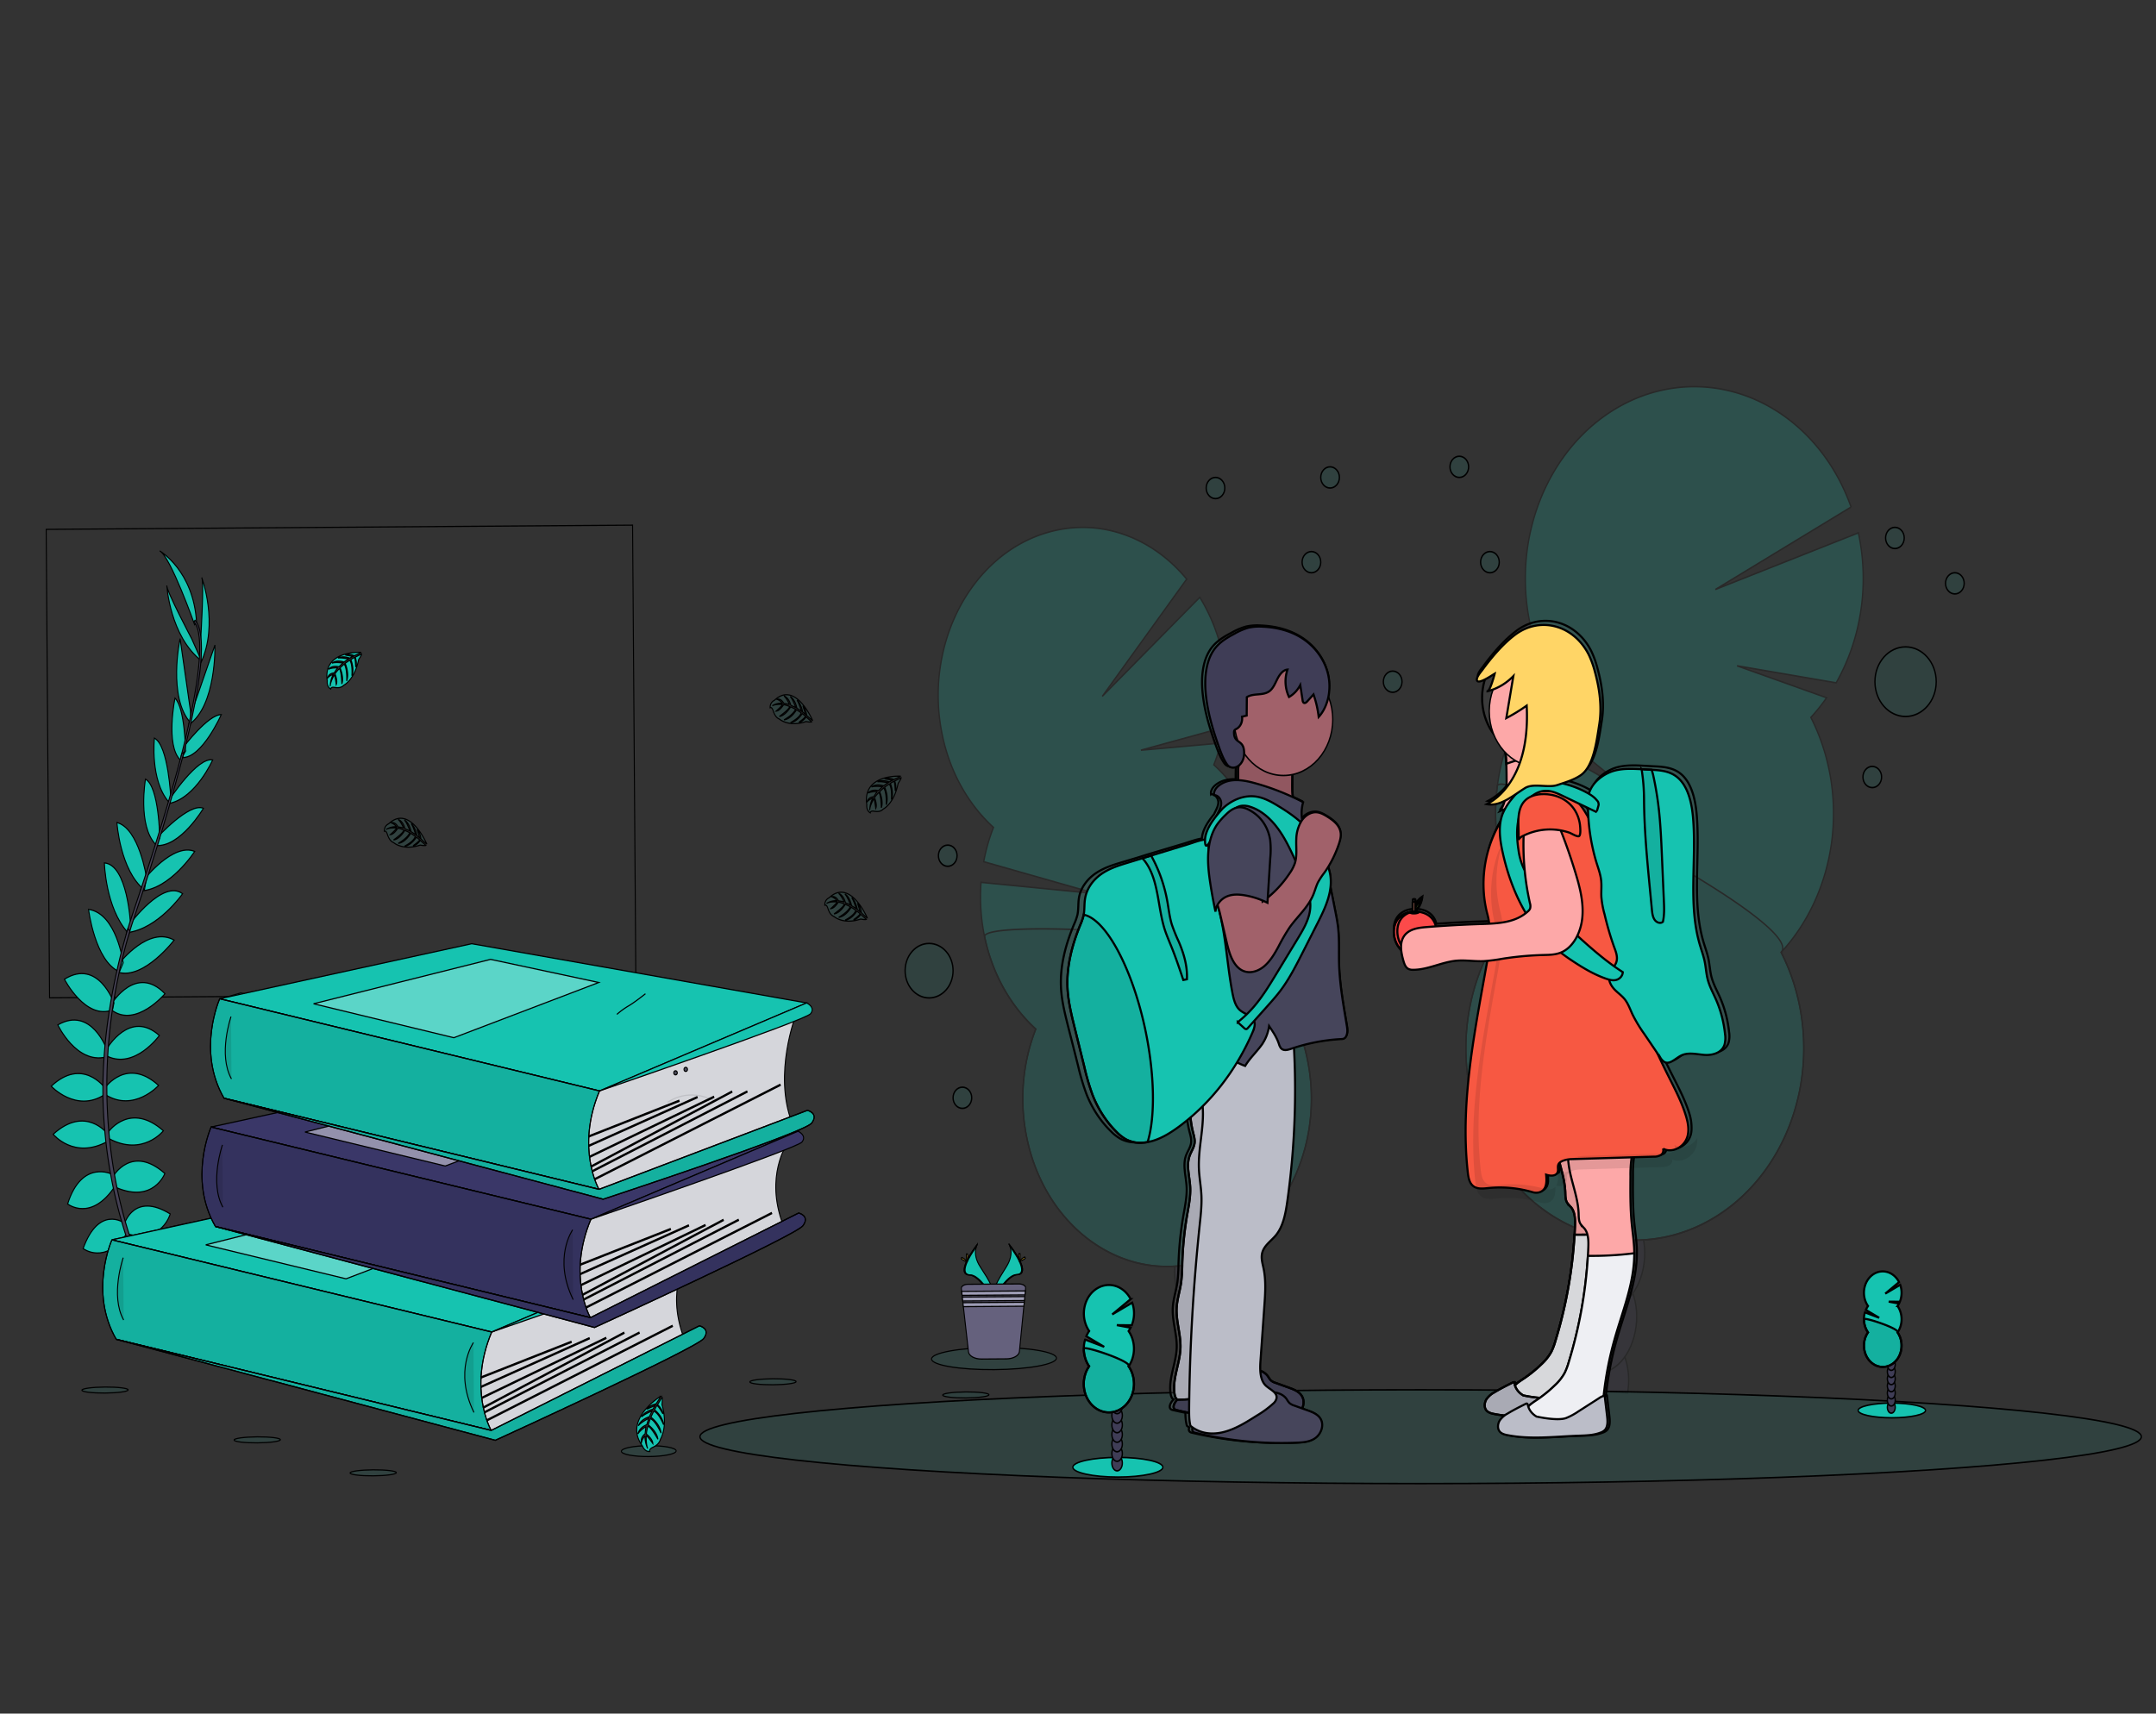 <svg width="1022.84" height="813.16" xmlns="http://www.w3.org/2000/svg" xmlns:xlink="http://www.w3.org/1999/xlink">

 <rect width="100%" height="100%" fill="#333333" stroke="none"/>

 <title>book lover</title>
 <g>
  <title>background</title>
  <rect fill="none" id="canvas_background" height="402" width="582" y="-1" x="-1"/>
 </g>
 <g>
  <title>Layer 1</title>
  <g stroke="null" transform="rotate(-0.412 256.086,475.913) " id="svg_616">
   <g stroke="null" transform="matrix(0.478,0,0,0.553,-5375.173,-5149.857) " id="svg_614">
    <title stroke="null" transform="translate(1.8189894035458565e-12,2.411) translate(1.8189894035458565e-12,2.411) translate(1.8189894035458565e-12,2.411) translate(1.8189894035458565e-12,2.411) translate(1.8189894035458565e-12,2.411) translate(1.8189894035458565e-12,2.411) translate(1.8189894035458565e-12,2.411) translate(1.8189894035458565e-12,2.411) translate(1.8189894035458565e-12,2.411) translate(1.8189894035458565e-12,2.411) translate(1.8189894035458565e-12,2.411) translate(1.8189894035458565e-12,2.411) translate(1.8189894035458565e-12,2.411) translate(1.8189894035458565e-12,2.411) translate(1.8189894035458565e-12,2.411) translate(1.8189894035458565e-12,2.411) translate(1.8189894035458565e-12,-2.411) translate(1.8189894035458565e-12,-2.411) translate(1.8189894035458565e-12,-2.411) translate(1.8189894035458565e-12,-2.411) translate(1.8189894035458565e-12,-2.411) translate(1.8189894035458565e-12,-2.411) translate(1.8189894035458565e-12,-2.411) translate(1.8189894035458565e-12,-2.411) translate(1.8189894035458565e-12,-2.411) translate(1.8189894035458565e-12,-2.411) translate(1.8189894035458565e-12,-2.411) translate(1.8189894035458565e-12,-2.411) translate(1.8189894035458565e-12,-2.411) translate(1.8189894035458565e-12,-2.411) translate(1.8189894035458565e-12,-2.411) translate(1.8189894035458565e-12,-2.411) translate(1.8189894035458565e-12,-2.411) translate(1.8189894035458565e-12,-2.411) translate(1.8189894035458565e-12,-2.411) translate(1.8189894035458565e-12,-2.411) translate(1.8189894035458565e-12,-2.411) translate(1.8189894035458565e-12,-2.411) translate(-67.013,209.718) translate(39.091,-219.36) translate(-0.621,-0.444) translate(-1125.516,-97.304) translate(12449.435,0) translate(0,9886.656) ">background</title>
    <rect stroke="null" x="11294.375" y="9763.803" width="582" height="402" id="svg_612" fill="none"/>
   </g>
   <g stroke="null" transform="matrix(0.478,0,0,0.553,-5375.173,-5149.857) " id="svg_615">
    <title stroke="null" transform="translate(1.8189894035458565e-12,2.411) translate(1.8189894035458565e-12,2.411) translate(1.8189894035458565e-12,2.411) translate(1.8189894035458565e-12,2.411) translate(1.8189894035458565e-12,2.411) translate(1.8189894035458565e-12,2.411) translate(1.8189894035458565e-12,2.411) translate(1.8189894035458565e-12,2.411) translate(1.8189894035458565e-12,2.411) translate(1.8189894035458565e-12,2.411) translate(1.8189894035458565e-12,2.411) translate(1.8189894035458565e-12,2.411) translate(1.8189894035458565e-12,2.411) translate(1.8189894035458565e-12,2.411) translate(1.8189894035458565e-12,2.411) translate(1.8189894035458565e-12,2.411) translate(1.8189894035458565e-12,-2.411) translate(1.8189894035458565e-12,-2.411) translate(1.8189894035458565e-12,-2.411) translate(1.8189894035458565e-12,-2.411) translate(1.8189894035458565e-12,-2.411) translate(1.8189894035458565e-12,-2.411) translate(1.8189894035458565e-12,-2.411) translate(1.8189894035458565e-12,-2.411) translate(1.8189894035458565e-12,-2.411) translate(1.8189894035458565e-12,-2.411) translate(1.8189894035458565e-12,-2.411) translate(1.8189894035458565e-12,-2.411) translate(1.8189894035458565e-12,-2.411) translate(1.8189894035458565e-12,-2.411) translate(1.8189894035458565e-12,-2.411) translate(1.8189894035458565e-12,-2.411) translate(1.8189894035458565e-12,-2.411) translate(1.8189894035458565e-12,-2.411) translate(1.8189894035458565e-12,-2.411) translate(1.8189894035458565e-12,-2.411) translate(1.8189894035458565e-12,-2.411) translate(1.8189894035458565e-12,-2.411) translate(-67.013,209.718) translate(39.091,-219.36) translate(-0.621,-0.444) translate(-1125.516,-97.304) translate(12449.435,0) translate(0,9886.656) ">Layer 1</title>
    <polygon stroke="null" points="11730.824,10455.305 11388.544,10453.635 11354.534,10373.865 11474.794,10365.135 11453.834,10277.675 11691.694,10246.845 11463.924,10167.665 11484.044,10162.885 11850.294,10222.635 11830.124,10359.125 11801.294,10434.135 11730.824,10455.305 " fill="#16c3b0" id="svg_611"/>
    <path stroke="null" d="m11393.795,10420.223s21,-3.36 33.6,11.48c0,0 -9.24,7.28 -29.12,-2.8l-4.48,-8.68z" fill="#16c3b0" id="svg_610"/>
    <path stroke="null" d="m11391.595,10419.893s-13.4,16.49 -6.8,34.85c0,0 10.92,-4.37 12.11,-26.63l-5.31,-8.22z" fill="#16c3b0" id="svg_609"/>
    <path stroke="null" d="m11379.555,10392.783s8.4,-15.41 42,6.16c0,0 -4.48,10.36 -19.32,9.52s-18.76,-7.56 -22.68,-15.68z" fill="#16c3b0" id="svg_608"/>
    <path stroke="null" d="m11377.385,10391.673s-17.43,-2 -19.12,37.9c0,0 11.05,2.29 18.9,-10.33s4.63,-19.7 0.22,-27.57z" fill="#16c3b0" id="svg_607"/>
    <path stroke="null" d="m11367.235,10359.843s9.8,-27.16 45.36,-7.84c0,0 -8.12,24.92 -41.72,17.08l-3.64,-9.24z" fill="#16c3b0" id="svg_606"/>
    <path stroke="null" d="m11356.315,10319.243s18.48,-27.44 51.24,-2c0,0 -11.48,25.76 -48.44,11.76l-2.8,-9.76z" fill="#16c3b0" id="svg_605"/>
    <path stroke="null" d="m11352.395,10280.603s21.56,-25.21 54,0c0,0 -20.44,22.12 -54,6.44l0,-6.44z" fill="#16c3b0" id="svg_604"/>
    <path stroke="null" d="m11349.035,10243.073s21.84,-26.32 52.92,-1.4c0,0 -24.64,23.24 -52.92,7.56l0,-6.16z" fill="#16c3b0" id="svg_603"/>
    <path stroke="null" d="m11350.995,10209.753s23,-33.88 52.08,-10.92c0,0 -24.64,29.12 -52.08,17.36l0,-6.44z" fill="#16c3b0" id="svg_602"/>
    <path stroke="null" d="m11356.315,10170.833s24.36,-33.6 52.64,-7.84c0,0 -28.84,29.12 -52.64,14l0,-6.16z" fill="#16c3b0" id="svg_601"/>
    <path stroke="null" d="m11364.435,10136.043s28.84,-31.58 54,-19c0,0 -30.05,33.54 -55.26,27.38l1.26,-8.38z" fill="#16c3b0" id="svg_600"/>
    <path stroke="null" d="m11374.515,10103.063s33.28,-38.68 52.64,-25.76c0,0 -24.52,30 -55,33l2.36,-7.24z" fill="#16c3b0" id="svg_599"/>
    <path stroke="null" d="m11389.065,10064.813s29.13,-31.58 50.41,-23.74c0,0 -24.92,32.76 -54.32,33.6l3.91,-9.86z" fill="#16c3b0" id="svg_598"/>
    <path stroke="null" d="m11402.235,10029.033s32.2,-30.24 46.2,-24.92c0,0 -23.24,33.6 -47.6,31.64l1.4,-6.72z" fill="#16c3b0" id="svg_597"/>
    <path stroke="null" d="m11415.115,9995.993s27.72,-36.13 42.85,-33.33c0,0 -16.81,32.21 -42.85,37l0,-3.67z" fill="#16c3b0" id="svg_596"/>
    <path stroke="null" d="m11429.095,9951.443s24.5,-27.69 37.74,-27.63c0,0 -19.34,37 -38.75,36.66l1.01,-9.03z" fill="#16c3b0" id="svg_595"/>
    <path stroke="null" d="m11437.375,9921.783l23.67,-57.68s1.18,52.14 -26.68,68.38l3.01,-10.7z" fill="#16c3b0" id="svg_594"/>
    <path stroke="null" d="m11446.985,9858.173s3.92,-48.17 1.4,-52.09c0,0 16.92,40.05 -1.56,73.37l0.16,-21.28z" fill="#16c3b0" id="svg_593"/>
    <path stroke="null" d="m11366.315,10359.203s-24.54,-15.21 -40.43,22c0,0 21.84,14.5 43.32,-12.51l-2.89,-9.49z" fill="#16c3b0" id="svg_592"/>
    <path stroke="null" d="m11355.525,10317.693s-30.1,-13.73 -44.7,25.12c0,0 23.25,16 47.44,-15.3l-2.74,-9.82z" fill="#16c3b0" id="svg_591"/>
    <path stroke="null" d="m11350.995,10282.913s-21.56,-25.21 -54,0c0,0 20.44,22.12 54,6.44l0,-6.44z" fill="#16c3b0" id="svg_590"/>
    <path stroke="null" d="m11348.295,10243.073s-21.84,-26.32 -52.92,-1.4c0,0 24.64,23.24 52.92,7.56l0,-6.16z" fill="#16c3b0" id="svg_589"/>
    <path stroke="null" d="m11350.995,10210.713s-15.32,-37.95 -48.62,-21.63c0,0 18,33.65 47.26,27.93l1.36,-6.3z" fill="#16c3b0" id="svg_588"/>
    <path stroke="null" d="m11358.245,10170.643s-15.23,-38.61 -49,-20.71c0,0 20.68,35.39 47.5,26.67l1.5,-5.96z" fill="#16c3b0" id="svg_587"/>
    <path stroke="null" d="m11367.685,10136.233s-6,-42.33 -34,-46.12c0,0 5.94,44.64 30.23,53.75l3.77,-7.63z" fill="#16c3b0" id="svg_586"/>
    <path stroke="null" d="m11375.225,10103.143s-2.34,-51 -25.49,-52.78c0,0 0.78,38.71 22.88,60l2.61,-7.22z" fill="#16c3b0" id="svg_585"/>
    <path stroke="null" d="m11391.465,10063.383s-6.9,-42.41 -29,-47.59c0,0 2.74,41.07 26.81,58l2.19,-10.41z" fill="#16c3b0" id="svg_584"/>
    <path stroke="null" d="m11404.855,10029.383s-0.23,-44.18 -13.73,-50.67c0,0 -8.37,40 9.82,56.31l3.91,-5.64z" fill="#16c3b0" id="svg_583"/>
    <path stroke="null" d="m11416.145,9995.493s-1.89,-45.49 -15.87,-51.9c0,0 -4.78,36 13.78,54.88l2.09,-2.98z" fill="#16c3b0" id="svg_582"/>
    <path stroke="null" d="m11431.045,9955.073s-0.08,-37 -10.06,-45.68c0,0 -9.92,40.53 4.85,53.12l5.21,-7.44z" fill="#16c3b0" id="svg_581"/>
    <path stroke="null" d="m11436.205,9919.963l-9.71,-61.58s-13.19,50.46 10.17,72.7l-0.46,-11.12z" fill="#16c3b0" id="svg_580"/>
    <path stroke="null" d="m11438.095,9858.753s-24.92,-41.4 -24.41,-46c0,0 2.65,43.39 34,65l-9.59,-19z" fill="#16c3b0" id="svg_579"/>
    <path stroke="null" d="m11441.015,9846.523s-23.52,-58.8 -34.16,-63.56c0,0 33.6,17.08 36.12,61.88l-1.96,1.68z" fill="#16c3b0" id="svg_578"/>
    <path stroke="null" d="m11427.965,9960.823l-1.61,-0.49c19.85,-64.73 24.8,-106 13.95,-116.35l1.15,-1.22c11.51,10.92 6.84,51.74 -13.49,118.06z" fill="#444053" id="svg_577"/>
    <path stroke="null" d="m11373.305,10112.383l-2.38,-0.85c2.11,-5.93 4.38,-11.95 6.76,-17.88c20.72,-51.64 38.36,-99.68 49.67,-136.56l2.07,-1c-11.33,36.95 -28.66,86.83 -49.4,138.54c-2.37,5.82 -4.63,11.81 -6.72,17.75z" fill="#444053" id="svg_576"/>
    <path stroke="null" d="m11423.385,10468.663c-0.32,-0.35 -32.49,-36.58 -54.92,-98.43a364.18,364.18 0 0 1 -21.67,-112.78c-1.54,-48.13 8.56,-101.87 25.86,-150.69l1.88,2.2c-38.84,109.57 -23.41,203.46 -2.94,260c22.19,61.29 54,97.12 54.31,97.48l-2.52,2.22z" fill="#444053" id="svg_575"/>
    <path stroke="null" d="m11926.105,10391.743s-22.67,27.67 -4.67,69.5l-181,78.5l-17.37,3.64l-8,-35l5.35,-44.17l0,-24.14l205.69,-48.33z" fill="#d5d6db" id="svg_574"/>
    <polygon stroke="null" points="11354.534,10373.865 11605.054,10328.195 11937.004,10381.075 11730.824,10455.305 11354.534,10373.865 " fill="#16c3b0" id="svg_573"/>
    <polygon stroke="null" points="11354.534,10373.865 11605.054,10328.195 11937.004,10381.075 11730.824,10455.305 11354.534,10373.865 " fill="#16c3b0" id="svg_572"/>
    <path stroke="null" d="m11354.535,10373.853s-23.43,44.39 3.57,85.39l371.5,80.5s-23.06,-35.36 1.19,-84.44l-376.26,-81.45z" fill="#16c3b0" id="svg_571"/>
    <path stroke="null" d="m11354.535,10373.853s-23.43,44.39 3.57,85.39l371.5,80.5s-23.06,-35.36 1.19,-84.44l-376.26,-81.45z" opacity="0.1" id="svg_570"/>
    <path stroke="null" d="m11365.605,10389.243s-13.39,32.48 0,53.5" opacity="0.1" id="svg_569"/>
    <path stroke="null" d="m11729.605,10539.743l207.4,-88.5s11.6,2.5 4.1,11s-207.5,86 -207.5,86l-375.5,-89l371.5,80.5z" fill="#16c3b0" id="svg_568"/>
    <path stroke="null" d="m11729.605,10539.743l207.4,-88.5s11.6,2.5 4.1,11s-207.5,86 -207.5,86l-375.5,-89l371.5,80.5z" opacity="0.1" id="svg_567"/>
    <path stroke="null" d="m11712.605,10464.243s-20,24 0,60" opacity="0.1" id="svg_566"/>
    <rect stroke="null" x="11506.285" y="10694.313" width="94.57" height="1" transform="rotate(-18.45 10995.604,9936.955) " opacity="0.1" id="svg_565"/>
    <rect stroke="null" x="11482.875" y="10732.473" width="115.23" height="1" transform="rotate(-20.82 10973.524,9972.614) " opacity="0.1" id="svg_564"/>
    <rect stroke="null" x="11468.565" y="10760.993" width="133.56" height="1" transform="rotate(-22.26 10959.864,9996.385) " opacity="0.1" id="svg_563"/>
    <rect stroke="null" x="11451.255" y="10796.923" width="153.74" height="1" transform="rotate(-24.31 10942.884,10030.395) " opacity="0.1" id="svg_562"/>
    <rect stroke="null" x="11457.625" y="10792.033" width="168.15" height="1" transform="rotate(-23.61 10948.414,10023.395) " opacity="0.1" id="svg_561"/>
    <rect stroke="null" x="11461.985" y="10795.993" width="201.22" height="1" transform="rotate(-23.36 10951.654,10026.734) " opacity="0.1" id="svg_560"/>
    <polygon stroke="null" points="11447.604,10378.746 11623.604,10341.746 11730.824,10362.246 11586.604,10408.746 11447.604,10378.746 " fill="#fff" opacity="0.3" id="svg_559"/>
    <path stroke="null" d="m11937.005,10381.073s9.1,3.67 3.76,9.34s-209.97,64.89 -209.97,64.89l206.21,-74.23z" fill="#16c3b0" id="svg_558"/>
    <path stroke="null" d="m12025.395,10295.563s-22.66,27.66 -4.66,69.5l-181,78.5l-17.37,3.66l-8,-35l5.43,-44.16l0,-24.17l205.6,-48.33z" fill="#d5d6db" id="svg_557"/>
    <polygon stroke="null" points="11453.834,10277.675 11704.344,10232.015 12036.304,10284.895 11830.124,10359.125 11453.834,10277.675 " fill="#3a3768" id="svg_556"/>
    <path stroke="null" d="m11453.795,10277.673s-23.44,44.39 3.56,85.39l371.5,80.5s-23.05,-35.39 1.23,-84.45l-376.29,-81.44z" fill="#3a3768" id="svg_555"/>
    <path stroke="null" d="m11453.795,10277.673s-23.44,44.39 3.56,85.39l371.5,80.5s-23.05,-35.39 1.23,-84.45l-117.48,-25.43l-258.81,-56.01z" opacity="0.1" id="svg_554"/>
    <path stroke="null" d="m11464.895,10293.063s-13.38,32.47 0,53.5" opacity="0.1" id="svg_553"/>
    <path stroke="null" d="m11828.895,10443.563l207.41,-88.5s11.59,2.5 4.09,11s-207.5,86 -207.5,86l-375.5,-89l371.5,80.5z" fill="#3a3768" id="svg_552"/>
    <path stroke="null" d="m11828.895,10443.563l207.41,-88.5s11.59,2.5 4.09,11s-207.5,86 -207.5,86l-375.5,-89l371.5,80.5z" opacity="0.1" id="svg_551"/>
    <path stroke="null" d="m11811.895,10368.063s-20,24 0,60" opacity="0.1" id="svg_550"/>
    <rect stroke="null" x="11641.125" y="10624.623" width="94.57" height="1" transform="rotate(-18.45 11031.154,9963.444) " opacity="0.1" id="svg_549"/>
    <rect stroke="null" x="11622.855" y="10665.313" width="115.23" height="1" transform="rotate(-20.82 11014.204,10001.635) " opacity="0.1" id="svg_548"/>
    <rect stroke="null" x="11611.695" y="10695.253" width="133.56" height="1" transform="rotate(-22.26 11003.694,10026.824) " opacity="0.1" id="svg_547"/>
    <rect stroke="null" x="11598.965" y="10733.083" width="153.74" height="1" transform="rotate(-24.31 10991.304,10062.745) " opacity="0.1" id="svg_546"/>
    <rect stroke="null" x="11603.755" y="10727.553" width="168.15" height="1" transform="rotate(-23.61 10995.244,10055.104) " opacity="0.1" id="svg_545"/>
    <rect stroke="null" x="11607.565" y="10731.283" width="201.22" height="1" transform="rotate(-23.36 10997.934,10058.215) " opacity="0.1" id="svg_544"/>
    <polygon stroke="null" points="11546.904,10282.565 11722.904,10245.565 11830.124,10266.065 11685.904,10312.565 11546.904,10282.565 " fill="#fff" opacity="0.45" id="svg_543"/>
    <path stroke="null" d="m12036.305,10284.893s9.09,3.67 3.76,9.33s-209.94,64.89 -209.94,64.89l206.18,-74.22z" fill="#3a3768" id="svg_542"/>
    <path stroke="null" d="m12034.795,10185.533s-22.67,49.67 -4.67,91.5l-181,56.5l-17.33,3.67l-8,-35l5.35,-44.17l0,-24.17l205.65,-48.33z" fill="#d5d6db" id="svg_541"/>
    <polygon stroke="null" points="11463.264,10167.655 11713.784,10121.985 12045.744,10174.865 11839.554,10249.095 11463.264,10167.655 " fill="#16c3b0" id="svg_540"/>
    <path stroke="null" d="m11463.265,10167.643s-23.47,44.39 3.53,85.39l371.5,80.5s-23.06,-35.39 1.22,-84.44l-376.25,-81.45z" fill="#16c3b0" id="svg_539"/>
    <path stroke="null" d="m11463.265,10167.643s-23.47,44.39 3.53,85.39l371.5,80.5s-23.06,-35.39 1.22,-84.44l-376.25,-81.45z" opacity="0.1" id="svg_538"/>
    <path stroke="null" d="m11474.335,10183.033s-13.39,32.48 0,53.5" opacity="0.1" id="svg_537"/>
    <path stroke="null" d="m11838.335,10333.533l207.4,-66.5s11.6,2.5 4.1,11s-207.5,64 -207.5,64l-375.5,-89l371.5,80.5z" fill="#16c3b0" id="svg_536"/>
    <path stroke="null" d="m11838.335,10333.533l207.4,-66.5s11.6,2.5 4.1,11s-207.5,64 -207.5,64l-375.5,-89l371.5,80.5z" opacity="0.1" id="svg_535"/>
    <rect stroke="null" x="11685.875" y="10511.923" width="94.57" height="1" transform="rotate(-18.45 11066.464,9960.774) " opacity="0.1" id="svg_534"/>
    <rect stroke="null" x="11672.015" y="10551.453" width="115.23" height="1" transform="rotate(-20.82 11053.934,9997.805) " opacity="0.1" id="svg_533"/>
    <rect stroke="null" x="11663.505" y="10580.603" width="133.56" height="1" transform="rotate(-22.26 11046.074,10022.205) " opacity="0.1" id="svg_532"/>
    <rect stroke="null" x="11654.535" y="10617.183" width="153.74" height="1" transform="rotate(-24.31 11037.434,10056.864) " opacity="0.1" id="svg_531"/>
    <rect stroke="null" x="11658.055" y="10612.103" width="168.15" height="1" transform="rotate(-23.61 11040.104,10049.675) " opacity="0.1" id="svg_530"/>
    <rect stroke="null" x="11661.405" y="10615.993" width="201.22" height="1" transform="rotate(-23.36 11042.334,10052.944) " opacity="0.1" id="svg_529"/>
    <polygon stroke="null" points="11556.334,10172.536 11732.334,10135.536 11839.554,10156.036 11695.334,10202.536 11556.334,10172.536 " fill="#fff" opacity="0.3" id="svg_528"/>
    <path stroke="null" d="m12045.735,10174.863s9.1,3.67 3.76,9.34s-209.94,64.89 -209.94,64.89l206.18,-74.23z" fill="#16c3b0" id="svg_527"/>
    <path stroke="null" d="m11605.795,9871.303s-38,-2.29 -33.56,24.37c0,0 -0.89,4.71 3.38,6.85c0,0 0.07,-2 3.9,-1.31a17.05,17.05 0 0 0 4.14,0.2a8.62,8.62 0 0 0 5.05,-2.08l0,0s10.69,-4.42 14.85,-21.9c0,0 3.08,-3.81 3,-4.79l-6.44,2.74s2.19,4.63 0.47,8.48c0,0 -0.21,-8.31 -1.45,-8.12c-0.25,0 -3.33,1.61 -3.33,1.61s3.77,8.07 0.92,13.93c0,0 1.08,-9.94 -2.1,-13.35l-4.52,2.64s4.41,8.33 1.42,15.13c0,0 0.77,-10.43 -2.37,-14.49l-4.1,3.2s4.15,8.21 1.62,13.85c0,0 -0.33,-12.14 -2.5,-13.06c0,0 -3.59,3.16 -4.13,4.46c0,0 2.84,6 1.07,9.11c0,0 -1.07,-8.09 -2,-8.13c0,0 -3.57,5.36 -3.94,9a19.46,19.46 0 0 1 3.07,-9.54a10.71,10.71 0 0 0 -5.46,2.83s0.55,-3.79 6.35,-4.12c0,0 2.95,-4.07 3.74,-4.31c0,0 -5.77,-0.49 -9.26,1.06c0,0 3.08,-3.57 10.31,-2l4,-3.3s-7.58,-1 -10.8,0.11c0,0 3.71,-3.16 11.89,-0.86l4.41,-2.63s-6.47,-1.39 -10.32,-0.89c0,0 4.06,-2.19 11.61,0.18l3.14,-1.41s-4.73,-0.93 -6.12,-1.08s-1.46,-0.53 -1.46,-0.53a16.51,16.51 0 0 1 8.9,1s6.75,-2.43 6.62,-2.85z" fill="#16c3b0" id="svg_526"/>
    <path stroke="null" d="m12140.395,9980.883s-38,-2.29 -33.56,24.37c0,0 -0.89,4.71 3.38,6.85c0,0 0.07,-2 3.9,-1.31a17.62,17.62 0 0 0 4.14,0.2a8.59,8.59 0 0 0 5,-2.08l0,0s10.7,-4.42 14.85,-21.9c0,0 3.08,-3.81 3,-4.79l-6.42,2.74s2.19,4.63 0.47,8.48c0,0 -0.21,-8.31 -1.44,-8.12c-0.25,0 -3.34,1.61 -3.34,1.61s3.77,8.07 0.93,13.93c0,0 1.08,-9.94 -2.11,-13.35l-4.52,2.64s4.41,8.33 1.42,15.13c0,0 0.77,-10.43 -2.37,-14.49l-4.09,3.2s4.14,8.21 1.61,13.85c0,0 -0.33,-12.14 -2.5,-13.06c0,0 -3.58,3.16 -4.13,4.46c0,0 2.84,6 1.08,9.11c0,0 -1.08,-8.09 -2,-8.13c0,0 -3.57,5.36 -3.94,9a19.4,19.4 0 0 1 3.08,-9.54a10.76,10.76 0 0 0 -5.47,2.83s0.56,-3.79 6.35,-4.12c0,0 2.95,-4.07 3.74,-4.32c0,0 -5.76,-0.48 -9.26,1.07c0,0 3.08,-3.57 10.31,-2l4,-3.3s-7.59,-1 -10.8,0.11c0,0 3.7,-3.16 11.89,-0.86l4.4,-2.63s-6.47,-1.39 -10.32,-0.89c0,0 4.06,-2.19 11.61,0.18l3.15,-1.41s-4.74,-0.93 -6.13,-1.08s-1.46,-0.53 -1.46,-0.53a16.39,16.39 0 0 1 8.9,1s6.77,-2.43 6.65,-2.85z" fill="#16c3b0" opacity="0.1" id="svg_525"/>
    <path stroke="null" d="m11669.795,10036.003s-16.56,-34.33 -37.64,-17.41c0,0 -4.55,1.52 -4.33,6.29c0,0 1.75,-0.91 3,2.77a17.72,17.72 0 0 0 1.84,3.7a8.63,8.63 0 0 0 4.29,3.4l0,0s9.07,7.18 26.36,2.28c0,0 4.83,0.83 5.62,0.25l-5.52,-4.27s-3,4.17 -7.18,4.54c0,0 7.16,-4.23 6.39,-5.21c-0.16,-0.2 -3,-2.13 -3,-2.13s-5.21,7.23 -11.71,7.6c0,0 9.2,-3.9 10.62,-8.35l-4.5,-2.66s-5.13,7.92 -12.52,8.62c0,0 9.48,-4.41 11.49,-9.13l-4.78,-2s-5.15,7.62 -11.31,8.17c0,0 10.44,-6.21 10.18,-8.56c0,0 -4.51,-1.58 -5.91,-1.43c0,0 -3.82,5.39 -7.42,5.39c0,0 6.53,-4.89 6.13,-5.68c0,0 -6.42,-0.5 -9.8,1a19.47,19.47 0 0 1 9.83,-2a10.77,10.77 0 0 0 -5.14,-3.39s3.58,-1.36 6.69,3.53c0,0 5,0.59 5.59,1.16c0,0 -2.39,-5.26 -5.44,-7.55c0,0 4.62,0.93 6.73,8l4.85,1.92s-2.79,-7.12 -5.36,-9.37c0,0 4.56,1.69 6.55,10l4.44,2.56s-1.93,-6.33 -4.25,-9.44c0,0 3.89,2.48 5.5,10.22l2.77,2.06s-1.5,-4.59 -2,-5.87s-0.25,-1.54 -0.25,-1.54a16.41,16.41 0 0 1 3.48,8.25s5.35,4.58 5.71,4.28z" fill="#16c3b0" opacity="0.1" id="svg_524"/>
    <path stroke="null" d="m12053.575,9932.383s-16.55,-34.33 -37.64,-17.41c0,0 -4.54,1.52 -4.33,6.29c0,0 1.76,-0.9 3,2.77a17.34,17.34 0 0 0 1.85,3.71a8.58,8.58 0 0 0 4.28,3.39l0,0s9.08,7.18 26.36,2.29c0,0 4.83,0.82 5.63,0.24l-5.49,-4.28s-3,4.18 -7.17,4.55c0,0 7.15,-4.24 6.38,-5.22c-0.16,-0.2 -3,-2.13 -3,-2.13s-5.2,7.23 -11.71,7.6c0,0 9.21,-3.9 10.63,-8.34l-4.57,-2.64s-5.12,7.91 -12.52,8.62c0,0 9.48,-4.42 11.5,-9.14l-4.79,-2s-5.15,7.63 -11.3,8.17c0,0 10.43,-6.21 10.17,-8.55c0,0 -4.5,-1.59 -5.9,-1.43c0,0 -3.82,5.38 -7.43,5.38c0,0 6.54,-4.89 6.14,-5.68c0,0 -6.42,-0.5 -9.81,1a19.46,19.46 0 0 1 9.83,-2a10.71,10.71 0 0 0 -5.13,-3.39s3.58,-1.36 6.69,3.53c0,0 5,0.6 5.59,1.17c0,0 -2.39,-5.27 -5.45,-7.56c0,0 4.62,0.94 6.73,8.05l4.86,1.92s-2.79,-7.13 -5.36,-9.38c0,0 4.56,1.69 6.54,10l4.45,2.56s-1.94,-6.32 -4.26,-9.44c0,0 3.9,2.48 5.5,10.22l2.77,2.06s-1.49,-4.59 -2,-5.87s-0.25,-1.53 -0.25,-1.53a16.45,16.45 0 0 1 3.47,8.25s5.43,4.54 5.74,4.22z" fill="#16c3b0" opacity="0.1" id="svg_523"/>
    <path stroke="null" d="m12106.465,10102.193s-16.55,-34.34 -37.67,-17.42c0,0 -4.54,1.52 -4.33,6.29c0,0 1.76,-0.9 3,2.77a17.33,17.33 0 0 0 1.84,3.71a8.58,8.58 0 0 0 4.28,3.39l0,0s9.08,7.19 26.37,2.29c0,0 4.82,0.83 5.62,0.24l-5.52,-4.27s-3,4.18 -7.18,4.55c0,0 7.15,-4.24 6.38,-5.22c-0.16,-0.2 -3,-2.13 -3,-2.13s-5.2,7.23 -11.71,7.61c0,0 9.21,-3.91 10.63,-8.35l-4.51,-2.66s-5.12,7.92 -12.52,8.62c0,0 9.48,-4.42 11.5,-9.14l-4.79,-2s-5.15,7.62 -11.3,8.17c0,0 10.44,-6.21 10.18,-8.56c0,0 -4.51,-1.59 -5.91,-1.43c0,0 -3.82,5.38 -7.43,5.38c0,0 6.54,-4.89 6.14,-5.68c0,0 -6.42,-0.5 -9.81,1a19.52,19.52 0 0 1 9.84,-2a10.69,10.69 0 0 0 -5.14,-3.39s3.58,-1.37 6.69,3.53c0,0 5,0.59 5.59,1.16c0,0 -2.39,-5.26 -5.44,-7.56c0,0 4.62,0.94 6.73,8.05l4.85,1.92s-2.79,-7.13 -5.36,-9.37c0,0 4.56,1.68 6.54,10l4.45,2.55s-1.94,-6.32 -4.26,-9.44c0,0 3.9,2.48 5.51,10.23l2.77,2s-1.5,-4.59 -2,-5.87s-0.25,-1.53 -0.25,-1.53a16.35,16.35 0 0 1 3.47,8.25s5.44,4.61 5.75,4.31z" fill="#16c3b0" opacity="0.1" id="svg_522"/>
    <ellipse stroke="null" cx="11497.325" cy="10546.393" rx="22.99" ry="2.57" fill="#16c3b0" opacity="0.1" id="svg_521"/>
    <ellipse stroke="null" cx="11346.615" cy="10502.713" rx="22.99" ry="2.57" fill="#16c3b0" opacity="0.1" id="svg_520"/>
    <ellipse stroke="null" cx="11612.205" cy="10575.403" rx="22.99" ry="2.57" fill="#16c3b0" opacity="0.1" id="svg_519"/>
    <ellipse stroke="null" cx="12200.905" cy="10512.213" rx="22.99" ry="2.57" fill="#16c3b0" opacity="0.1" id="svg_518"/>
    <ellipse stroke="null" cx="12009.595" cy="10499.743" rx="22.99" ry="2.57" fill="#16c3b0" opacity="0.1" id="svg_517"/>
    <ellipse stroke="null" cx="11885.835" cy="10558.463" rx="27.19" ry="4.67" fill="#16c3b0" opacity="0.1" id="svg_516"/>
    <path stroke="null" d="m11897.965,10511.523s-37.86,19.56 -18.3,42.6c0,0 1.84,5 7.16,4.65c0,0 -1.06,-1.94 3,-3.49a19.51,19.51 0 0 0 4.09,-2.17a9.61,9.61 0 0 0 3.66,-4.89l0,0s7.74,-10.36 1.74,-29.53c0,0 0.78,-5.42 0.1,-6.3l-4.6,6.31s4.75,3.19 5.3,7.88c0,0 -5,-7.87 -6,-7c-0.22,0.18 -2.28,3.45 -2.28,3.45s8.24,5.59 8.85,12.85c0,0 -4.64,-10.17 -9.65,-11.62l-2.87,5.12s9,5.48 10,13.72c0,0 -5.23,-10.45 -10.57,-12.56l-2.11,5.41s8.68,5.52 9.48,12.38c0,0 -7.26,-11.47 -9.87,-11.11c0,0 -1.64,5.08 -1.42,6.65c0,0 6.13,4.1 6.24,8.13c0,0 -5.66,-7.15 -6.53,-6.68c0,0 -0.36,7.19 1.38,10.93c0,0 -3,-5.34 -2.51,-10.93a12,12 0 0 0 -3.63,5.84s-1.63,-3.95 3.74,-7.59c0,0 0.51,-5.59 1.13,-6.28c0,0 -5.81,2.84 -8.28,6.32c0,0 0.91,-5.19 8.79,-7.77l2,-5.48s-7.88,3.34 -10.31,6.28c0,0 1.75,-5.15 10.93,-7.62l2.72,-5s-7,2.36 -10.42,5c0,0 2.65,-4.43 11.26,-6.47l2.21,-3.15s-5.08,1.81 -6.5,2.46s-1.7,0.33 -1.7,0.33a18.39,18.39 0 0 1 9.11,-4.14s5.01,-6.19 4.66,-6.53z" fill="#16c3b0" id="svg_515"/>
    <circle stroke="null" cx="11925.255" cy="10231.133" r="1.75" fill="#4b4b5b" id="svg_514"/>
    <circle stroke="null" cx="11915.085" cy="10234.023" r="1.75" fill="#4b4b5b" id="svg_513"/>
    <path stroke="#000" d="m11907.085,10259.243s20.67,-13.44 47,-0.44" fill="none" stroke-miterlimit="10" opacity="0.1" id="svg_512"/>
    <path stroke="null" d="m11857.315,10183.513a76.56,76.56 0 0 1 11.48,-7.13c6,-2.89 17,-10.39 17,-10.39" opacity="0.1" id="svg_511"/>
    <path stroke="null" d="m12244.795,10383.013s5.93,7.75 -2.74,19.46s-15.81,21.59 -12.93,28.89c0,0 13.08,-21.74 23.72,-22.05s3.64,-13.23 -8.05,-26.3z" fill="#16c3b0" id="svg_510"/>
    <path stroke="null" d="m12244.795,10383.013a9.6,9.6 0 0 1 1.21,2.43c10.38,12.2 15.92,23.59 5.93,23.87c-9.3,0.27 -20.45,16.9 -23.12,21.09a9.78,9.78 0 0 0 0.31,1s13.08,-21.74 23.72,-22.05s3.64,-13.27 -8.05,-26.34z" opacity="0.1" id="svg_509"/>
    <path stroke="null" d="m12255.795,10392.893c0,2.73 -0.31,4.94 -0.68,4.94s-0.69,-2.21 -0.69,-4.94s0.38,-1.44 0.76,-1.44s0.61,-1.29 0.61,1.44z" fill="#ffd037" id="svg_508"/>
    <path stroke="null" d="m12259.585,10396.153c-2.39,1.3 -4.48,2.09 -4.66,1.76s1.61,-1.66 4,-3s1.45,-0.36 1.63,0s1.43,-0.07 -0.97,1.24z" fill="#ffd037" id="svg_507"/>
    <path stroke="null" d="m12213.455,10383.013s-5.93,7.75 2.74,19.46s15.81,21.59 12.92,28.89c0,0 -13.07,-21.74 -23.72,-22.05s-3.6,-13.23 8.06,-26.3z" fill="#16c3b0" id="svg_506"/>
    <path stroke="null" d="m12213.455,10383.013a9.6,9.6 0 0 0 -1.21,2.43c-10.38,12.2 -15.92,23.59 -5.93,23.87c9.29,0.27 20.45,16.9 23.12,21.09a7.72,7.72 0 0 1 -0.32,1s-13.07,-21.74 -23.72,-22.05s-3.6,-13.27 8.06,-26.34z" opacity="0.1" id="svg_505"/>
    <path stroke="null" d="m12202.435,10392.893c0,2.73 0.3,4.94 0.68,4.94s0.69,-2.21 0.69,-4.94s-0.39,-1.44 -0.76,-1.44s-0.61,-1.29 -0.61,1.44z" fill="#ffd037" id="svg_504"/>
    <path stroke="null" d="m12198.655,10396.153c2.39,1.3 4.48,2.09 4.66,1.76s-1.61,-1.66 -4,-3s-1.45,-0.36 -1.63,0s-1.43,-0.07 0.97,1.24z" fill="#ffd037" id="svg_503"/>
    <ellipse stroke="null" cx="12229.125" cy="10481.173" rx="62" ry="9.51" fill="#16c3b0" opacity="0.1" id="svg_502"/>
    <path stroke="null" d="m12261.035,10420.913l-0.3,2.42l-0.42,3.42l-0.17,1.43l-0.42,3.42l-0.18,1.43l-0.41,3.41l-4.75,38.9c-0.42,3.47 -6.09,6.18 -12.94,6.18l-24.65,0c-6.85,0 -12.51,-2.71 -12.94,-6.18l-4.75,-38.9l-0.42,-3.41l-0.17,-1.43l-0.42,-3.42l-0.18,-1.43l-0.41,-3.42l-0.3,-2.42c-0.23,-2 2.83,-3.62 6.71,-3.62l50.42,0c3.87,0 6.94,1.65 6.7,3.62z" fill="#65617d" id="svg_501"/>
    <polygon stroke="null" points="12260.734,10423.335 12260.324,10426.755 12197.924,10426.755 12197.504,10423.335 12260.734,10423.335 " fill="#9d9cb5" id="svg_500"/>
    <polygon stroke="null" points="12260.145,10428.185 12259.734,10431.605 12198.514,10431.605 12198.094,10428.185 12260.145,10428.185 " fill="#9d9cb5" id="svg_499"/>
    <polygon stroke="null" points="12259.554,10433.035 12259.134,10436.455 12199.104,10436.455 12198.694,10433.035 12259.554,10433.035 " fill="#9d9cb5" id="svg_498"/>
   </g>
  </g>
  <defs>
   <linearGradient y2="0" x2="0.5" y1="1" x1="0.5" id="svg_623">
    <stop stop-opacity="0.25" stop-color="gray" offset="0"/>
    <stop stop-opacity="0.12" stop-color="gray" offset="0.54"/>
    <stop stop-opacity="0.1" stop-color="gray" offset="1"/>
   </linearGradient>
   <linearGradient xlink:href="#svg_623" y2="248.5" x2="712" y1="788.54" x1="712" id="svg_622"/>
  </defs>
  <g stroke="null" id="svg_722">
   <g stroke="null" transform="matrix(0.632,0,0,0.718,-8367.009,-7626.196) " id="svg_625" opacity="0.2">
    <path stroke="null" id="svg_626" fill="#3f3d56" d="m14138.919,11543.405a42.59,42.59 0 0 0 2.16,6.52q20.85,-8.19 42.16,-15.7c-0.12,-0.59 -0.24,-1.21 -0.39,-1.82a36.92,36.92 0 0 0 -8.86,-16.84c-5.68,-6 -13,-8.9 -20.12,-7.13s-12.29,7.83 -14.65,15.8a37.39,37.39 0 0 0 -0.3,19.17z"/>
    <ellipse stroke="null" id="svg_627" fill="#3f3d56" transform="rotate(-12.59 13560.81,10904.053) " ry="30.29" rx="22.64" cy="11616.465" cx="14007.749"/>
    <ellipse stroke="null" id="svg_628" fill="#3f3d56" transform="rotate(-12.59 13568.459,10901.312) " ry="30.29" rx="22.64" cy="11577.715" cx="14006.829"/>
    <ellipse stroke="null" id="svg_629" fill="#3f3d56" transform="rotate(-12.59 13576.1,10898.582) " ry="30.29" rx="22.64" cy="11538.985" cx="14005.889"/>
    <ellipse stroke="null" id="svg_630" fill="#3f3d56" transform="rotate(-12.59 13583.739,10895.843) " ry="30.29" rx="22.64" cy="11500.245" cx="14004.949"/>
    <path stroke="null" id="svg_631" fill="#16c3b0" d="m14150.109,11126.925a111.58,111.58 0 0 0 5.26,-14.38l-60,4.72l62.54,-15.13a113.31,113.31 0 0 0 -1.11,-47.48a112,112 0 0 0 -17.23,-38.43l-73.2,65.45l63.37,-77.47c-25.87,-27.62 -65,-40.76 -103.89,-31c-58.11,14.53 -93.72,74.57 -79.54,134.1a110.74,110.74 0 0 0 38.39,61a113.13,113.13 0 0 0 -7.33,22.64l84.42,21.14l-86.42,-7.49a113.46,113.46 0 0 0 2.68,36a110.84,110.84 0 0 0 38.4,61a112.85,112.85 0 0 0 -6.64,72.27c14.18,59.53 72.78,96 130.89,81.48s93.72,-74.56 79.54,-134.09a110.84,110.84 0 0 0 -38.4,-61a112.85,112.85 0 0 0 6.64,-72.27a110.77,110.77 0 0 0 -38.37,-61.06z"/>
    <path stroke="null" id="svg_632" opacity="0.1" d="m13978.069,11240.555a110.84,110.84 0 0 0 38.4,61a112.85,112.85 0 0 0 -6.64,72.27c14.18,59.53 72.78,96 130.89,81.48s93.72,-74.56 79.54,-134.09a110.84,110.84 0 0 0 -38.4,-61c9.74,-21.86 -206.67,-31.73 -203.79,-19.66z"/>
   </g>
   <g stroke="null" transform="matrix(0.632,0,0,0.718,-8367.009,-7626.196) " id="svg_633" opacity="0.2">
    <path stroke="null" id="svg_634" fill="#3f3d56" d="m14408.609,11532.415a46.72,46.72 0 0 0 -0.43,7.86q26.15,0.42 52.5,1.76c0.12,-0.69 0.24,-1.39 0.34,-2.1a41.67,41.67 0 0 0 -2.45,-21.73c-3.62,-8.82 -10.37,-15.13 -18.82,-16.35s-16.69,2.94 -22.64,10.36a41.74,41.74 0 0 0 -8.5,20.2z"/>
    <ellipse stroke="null" id="svg_635" fill="#3f3d56" transform="rotate(-81.82 13638.649,12121.992) " ry="26.48" rx="34.66" cy="12826.745" cx="14374.129"/>
    <ellipse stroke="null" id="svg_636" fill="#3f3d56" transform="rotate(-81.82 13685.319,12091.992) " ry="26.48" rx="34.66" cy="12754.815" cx="14426.829"/>
    <ellipse stroke="null" id="svg_637" fill="#3f3d56" transform="rotate(-81.82 13731.989,12061.992) " ry="26.48" rx="34.66" cy="12682.885" cx="14479.519"/>
    <ellipse stroke="null" id="svg_638" fill="#3f3d56" transform="rotate(-81.82 13778.659,12031.992) " ry="26.48" rx="34.66" cy="12610.965" cx="14532.219"/>
    <path stroke="null" id="svg_639" fill="#16c3b0" d="m14598.269,11095.605a125.32,125.32 0 0 0 11.82,-13l-67.23,-21.12l74.39,11.25a127.08,127.08 0 0 0 16.69,-99.12l-107.36,37.44l101.88,-54.5a126.83,126.83 0 1 0 -227.52,110.7a127.08,127.08 0 0 0 -17.57,20.83l82.71,59.28l-90.71,-45.68a126.9,126.9 0 0 0 3.26,120.8a126.82,126.82 0 1 0 197.33,28.36a126.84,126.84 0 0 0 22.31,-155.24z"/>
    <path stroke="null" id="svg_640" opacity="0.1" d="m14362.919,11141.005a126.31,126.31 0 0 0 15.71,81.48a126.82,126.82 0 1 0 197.33,28.36c19.9,-18.95 -211.01,-123.93 -213.04,-109.84z"/>
   </g>
   <ellipse stroke="null" transform="matrix(0.632,0,0,0.718,-8367.009,-7626.196) " id="svg_641" opacity="0.1" fill="#16c3b0" ry="31" rx="541" cy="11570.985" cx="14305.369"/>
   <ellipse stroke="null" transform="matrix(0.632,0,0,0.718,-8367.009,-7626.196) " id="svg_642" fill="#16c3b0" ry="4.87" rx="25.3" cy="11553.625" cx="14659.069"/>
   <ellipse stroke="null" transform="matrix(0.632,0,0,0.718,-8367.009,-7626.196) " id="svg_643" fill="#3f3d56" ry="3.86" rx="2.95" cy="11551.565" cx="14658.649"/>
   <ellipse stroke="null" transform="matrix(0.632,0,0,0.718,-8367.009,-7626.196) " id="svg_644" fill="#3f3d56" ry="3.86" rx="2.95" cy="11546.845" cx="14658.649"/>
   <ellipse stroke="null" transform="matrix(0.632,0,0,0.718,-8367.009,-7626.196) " id="svg_645" fill="#3f3d56" ry="3.86" rx="2.95" cy="11542.135" cx="14658.649"/>
   <ellipse stroke="null" transform="matrix(0.632,0,0,0.718,-8367.009,-7626.196) " id="svg_646" fill="#3f3d56" ry="3.86" rx="2.95" cy="11537.425" cx="14658.649"/>
   <ellipse stroke="null" transform="matrix(0.632,0,0,0.718,-8367.009,-7626.196) " id="svg_647" fill="#3f3d56" ry="3.86" rx="2.95" cy="11532.705" cx="14658.649"/>
   <ellipse stroke="null" transform="matrix(0.632,0,0,0.718,-8367.009,-7626.196) " id="svg_648" fill="#3f3d56" ry="3.86" rx="2.95" cy="11527.995" cx="14658.649"/>
   <ellipse stroke="null" transform="matrix(0.632,0,0,0.718,-8367.009,-7626.196) " id="svg_649" fill="#3f3d56" ry="3.86" rx="2.95" cy="11523.285" cx="14658.649"/>
   <path stroke="null" id="svg_650" fill="#16c3b0" d="m900.226,619.759a8.579,9.745 0 0 0 0.695,-1.163l-4.89,-0.911l5.288,0.043a8.945,10.161 0 0 0 0.171,-8.023l-7.094,4.184l6.545,-5.468a8.92,10.132 0 1 0 -14.726,11.338a9.116,10.355 0 0 0 -1.017,1.844l6.317,3.746l-6.766,-2.583a8.901,10.111 0 0 0 1.466,9.515a8.914,10.125 0 1 0 14.012,0a8.907,10.118 0 0 0 0,-12.515l0,-0.007z"/>
   <path stroke="null" id="svg_651" opacity="0.1" d="m884.306,626.017a8.876,10.082 0 0 0 1.895,6.257a8.914,10.125 0 1 0 14.012,0c1.207,-1.722 -15.907,-7.391 -15.907,-6.257z"/>
   <ellipse stroke="null" transform="matrix(0.632,0,0,0.718,-8367.009,-7626.196) " id="svg_652" fill="#16c3b0" ry="6.5" rx="33.8" cy="11591.165" cx="14078.069"/>
   <ellipse stroke="null" transform="matrix(0.632,0,0,0.718,-8367.009,-7626.196) " id="svg_653" fill="#3f3d56" ry="5.15" rx="3.94" cy="11588.405" cx="14077.499"/>
   <ellipse stroke="null" transform="matrix(0.632,0,0,0.718,-8367.009,-7626.196) " id="svg_654" fill="#3f3d56" ry="5.15" rx="3.94" cy="11582.105" cx="14077.499"/>
   <ellipse stroke="null" transform="matrix(0.632,0,0,0.718,-8367.009,-7626.196) " id="svg_655" fill="#3f3d56" ry="5.15" rx="3.94" cy="11575.805" cx="14077.499"/>
   <ellipse stroke="null" transform="matrix(0.632,0,0,0.718,-8367.009,-7626.196) " id="svg_656" fill="#3f3d56" ry="5.15" rx="3.94" cy="11569.515" cx="14077.499"/>
   <ellipse stroke="null" transform="matrix(0.632,0,0,0.718,-8367.009,-7626.196) " id="svg_657" fill="#3f3d56" ry="5.15" rx="3.94" cy="11563.215" cx="14077.499"/>
   <ellipse stroke="null" transform="matrix(0.632,0,0,0.718,-8367.009,-7626.196) " id="svg_658" fill="#3f3d56" ry="5.15" rx="3.94" cy="11556.915" cx="14077.499"/>
   <ellipse stroke="null" transform="matrix(0.632,0,0,0.718,-8367.009,-7626.196) " id="svg_659" fill="#3f3d56" ry="5.15" rx="3.94" cy="11550.625" cx="14077.499"/>
   <path stroke="null" id="svg_660" fill="#16c3b0" d="m535.447,631.6a12.597,14.309 0 0 0 0.922,-1.55l-6.526,-1.22l7.063,0.065a11.902,13.52 0 0 0 0.227,-10.721l-9.476,5.583l8.737,-7.262a11.908,13.527 0 1 0 -19.672,15.141a12.186,13.842 0 0 0 -1.358,2.469l8.484,5.023l-9.046,-3.444a11.933,13.555 0 0 0 1.895,12.702a11.908,13.527 0 1 0 18.724,0a11.921,13.541 0 0 0 0,-16.727l0.025,-0.057z"/>
   <path stroke="null" id="svg_661" opacity="0.1" d="m514.177,639.96a11.895,13.512 0 0 0 2.527,8.367a11.908,13.527 0 1 0 18.724,0c1.611,-2.303 -21.251,-9.881 -21.251,-8.367z"/>
   <path stroke="null" id="svg_662" fill="url(#svg_623)" d="m638.918,486.2c-1.611,-9.573 -3.411,-19.167 -3.708,-28.905c-0.177,-5.741 0.177,-11.582 -0.474,-17.308c-0.322,-2.813 -0.884,-5.576 -1.44,-8.338l-2.236,-11.058a16.254,18.464 0 0 0 -0.215,-6.365a19.584,22.246 0 0 0 -0.891,-3.236a44.221,50.232 0 0 0 5.123,-10.764c0.594,-1.722 1.106,-3.552 0.872,-5.375c-0.455,-3.495 -3.437,-5.798 -6.21,-7.52c-1.68,-1.041 -3.449,-2.045 -5.37,-2.21a8.724,9.91 0 0 0 -7.075,3.588a15.37,17.459 0 0 1 0.455,-8.489c-1.649,-0.84 -3.31,-1.629 -4.984,-2.397a45.762,51.983 0 0 1 -0.253,-7.47c0.038,-2.992 0.082,-6.013 0.234,-9.013a23.437,26.623 0 0 0 15.402,-24.85c0,-0.309 0,-0.61 0,-0.911a19.002,21.585 0 0 0 1.63,-16.562c-1.851,-7.176 -6.69,-13.089 -12.521,-16.742s-12.59,-5.195 -19.28,-5.468a27.739,31.51 0 0 0 -6.709,0.481a32.37,36.77 0 0 0 -6.835,2.87c-3.342,1.751 -6.709,3.667 -9.211,6.688c-4.34,5.26 -5.313,12.989 -4.839,20.093c0.632,9.329 3.373,18.356 6.545,27.039c1.055,2.87 2.179,5.784 3.917,8.231c1.346,1.887 3.683,2.002 5.54,0.682a60.646,68.89 0 0 0 -0.139,6.889c-3.43,-0.136 -6.772,0.502 -9.526,2.698c-1.263,1.026 -2.464,2.641 -2.186,4.377a3.582,4.069 0 0 1 3.449,3.48c0.139,1.528 -0.537,2.985 -1.194,4.306c-0.284,0.588 -0.569,1.184 -0.859,1.772c-2.716,3.301 -5.502,7.434 -5.749,11.532a12.679,14.402 0 0 0 -1.32,0.222c-2.464,0.517 -4.915,1.471 -7.334,2.189l-17.511,5.238l-4.327,1.363l-6.949,2.081c-4.422,1.32 -8.926,2.677 -12.849,5.332s-7.252,6.824 -8.042,11.848c-0.392,2.497 -0.152,5.095 -0.632,7.571c0,0.115 -0.038,0.222 -0.063,0.33a21.321,24.219 0 0 1 -1.611,4.528c-3.923,9.393 -6.715,19.634 -6.191,29.974c0.322,6.351 1.895,12.544 3.424,18.658q2.407,9.379 4.751,18.758a86.698,98.483 0 0 0 3.91,13.132a44.537,50.591 0 0 0 11.706,17.775a20.67,23.48 0 0 0 4.675,3.588a17,19.311 0 0 0 8.212,1.514c0.758,-0.057 1.504,-0.151 2.243,-0.287c5.427,-0.976 10.487,-3.947 15.13,-7.291q2.912,-2.095 5.686,-4.413a36.065,40.968 0 0 0 1.263,7.119c0.411,1.6 0.916,3.244 0.752,4.901c-0.227,2.311 -1.706,4.205 -2.47,6.372c-1.624,4.578 0.044,9.68 0.316,14.589c0.259,4.6 -0.726,9.164 -1.516,13.692a125.846,142.953 0 0 0 -2.331,22.906a60.993,69.284 0 0 1 -0.505,8.712c-0.588,4.076 -1.965,8.008 -2.205,12.127c-0.366,6.415 2.072,12.694 1.851,19.117c-0.259,7.542 -4.157,14.869 -2.799,22.246c0.171,0.926 0.632,1.995 1.377,2.232l-0.366,0.38c-1.118,1.177 -2.205,3.351 -0.935,4.306a2.483,2.82 0 0 0 0.954,0.373c1.965,0.466 3.942,0.89 5.919,1.285a18.32,20.81 0 0 0 0.682,6.143c0.36,0.294 0.726,0.56 1.093,0.811c-0.278,0.847 -0.259,1.665 0.398,2.153a2.483,2.82 0 0 0 0.954,0.373a206.24,234.275 0 0 0 49.496,4.664c2.969,-0.129 6.071,-0.373 8.604,-2.095s4.245,-5.389 3.039,-8.41c-1.068,-2.669 -3.86,-3.825 -6.368,-4.715l-2.944,-1.033a5.054,5.741 0 0 0 0.265,-5.023c-1.068,-2.669 -3.86,-3.825 -6.368,-4.715l-6.778,-2.39a6.652,7.556 0 0 1 -2.464,-1.313a13.38,15.199 0 0 1 -1.339,-1.765a7.581,8.611 0 0 0 -3.696,-2.634a28.756,32.665 0 0 1 0.095,-4.894l1.895,-25.984c0.423,-5.884 0.84,-11.883 -0.366,-17.631c-0.486,-2.332 -1.263,-4.722 -0.79,-7.061c0.739,-3.818 4.277,-5.942 6.69,-8.776c3.639,-4.306 4.77,-10.427 5.603,-16.254a288.87,328.136 0 0 0 3.234,-72.772a102.34,116.251 0 0 1 23.26,-4.248c1.339,-0.065 1.996,-0.782 2.413,-2.203s0.164,-2.964 -0.082,-4.435zm-37.809,1.27c0.044,-0.251 0.095,-0.502 0.133,-0.753l0.524,0.761l-0.657,-0.007z"/>
   <path stroke="null" id="svg_663" fill="#a1616a" d="m588.791,355.755c-0.164,2.497 -0.941,4.894 -1.226,7.384c-0.322,2.741 -0.038,5.533 -0.196,8.295s-0.859,5.669 -2.71,7.47a127.697,145.055 0 0 1 31.536,7.75c-3.077,-4.306 -3.159,-10.319 -3.083,-15.845c0.101,-8.173 0.227,-16.505 2.577,-24.219a51.89,58.944 0 0 0 -21.314,-0.316c-1.529,0.344 -6.159,0.129 -6.848,1.751c-0.499,1.191 1.377,5.92 1.263,7.729z"/>
   <path stroke="null" id="svg_664" opacity="0.1" d="m588.791,355.755c-0.164,2.497 -0.941,4.894 -1.226,7.384c-0.322,2.741 -0.038,5.533 -0.196,8.295s-0.859,5.669 -2.71,7.47a127.697,145.055 0 0 1 31.536,7.75c-3.077,-4.306 -3.159,-10.319 -3.083,-15.845c0.101,-8.173 0.227,-16.505 2.577,-24.219a51.89,58.944 0 0 0 -21.314,-0.316c-1.529,0.344 -6.159,0.129 -6.848,1.751c-0.499,1.191 1.377,5.92 1.263,7.729z"/>
   <path stroke="null" id="svg_665" fill="#46455b" d="m601.526,653.128a13.121,14.905 0 0 0 1.263,1.801a6.355,7.219 0 0 0 2.407,1.313l6.621,2.39c2.457,0.89 5.186,2.038 6.229,4.707c1.175,3.014 -0.499,6.681 -2.975,8.396s-5.509,1.966 -8.408,2.095a197.813,224.702 0 0 1 -48.384,-4.657a2.527,2.87 0 0 1 -0.929,-0.373c-1.263,-0.969 -0.183,-3.136 0.91,-4.306c4.264,-4.593 8.901,-9.408 14.707,-10.47c3.051,-0.567 6.115,-0.337 9.147,-1.163c2.179,-0.596 4.239,-1.622 6.412,-2.232c4.049,-1.127 10.108,-1.528 13.001,2.497z"/>
   <path stroke="null" id="svg_666" opacity="0.1" d="m601.526,653.128a13.121,14.905 0 0 0 1.263,1.801a6.355,7.219 0 0 0 2.407,1.313l6.621,2.39c2.457,0.89 5.186,2.038 6.229,4.707c1.175,3.014 -0.499,6.681 -2.975,8.396s-5.509,1.966 -8.408,2.095a197.813,224.702 0 0 1 -48.384,-4.657a2.527,2.87 0 0 1 -0.929,-0.373c-1.263,-0.969 -0.183,-3.136 0.91,-4.306c4.264,-4.593 8.901,-9.408 14.707,-10.47c3.051,-0.567 6.115,-0.337 9.147,-1.163c2.179,-0.596 4.239,-1.622 6.412,-2.232c4.049,-1.127 10.108,-1.528 13.001,2.497z"/>
   <path stroke="null" id="svg_667" fill="#bbbdc8" d="m568.285,490.821a40.153,45.611 0 0 0 -0.569,30.505c-2.205,-0.273 -3.159,3.114 -3.102,5.64a36.785,41.786 0 0 0 1.396,10.391c0.404,1.607 0.897,3.244 0.739,4.894c-0.227,2.311 -1.668,4.205 -2.42,6.365c-1.579,4.571 0.044,9.666 0.316,14.567c0.253,4.6 -0.714,9.157 -1.491,13.677a128.405,145.859 0 0 0 -2.274,22.87a60.734,68.99 0 0 1 -0.499,8.704c-0.569,4.076 -1.895,8.001 -2.148,12.113c-0.36,6.401 2.022,12.68 1.807,19.095c-0.253,7.528 -4.068,14.847 -2.735,22.246c0.19,1.041 0.701,2.268 1.642,2.282c9.526,0.136 18.427,-2.87 27.853,-1.299c0.96,-24.772 1.895,-49.658 6.191,-73.977c3.79,-21.65 10.215,-43.056 9.615,-65.129c-0.347,-12.623 -2.988,-25.001 -4.593,-37.502a43.431,49.335 0 0 0 -29.729,4.557z"/>
   <path stroke="null" id="svg_668" opacity="0.1" d="m568.285,490.821a40.153,45.611 0 0 0 -0.569,30.505c-2.205,-0.273 -3.159,3.114 -3.102,5.64a36.785,41.786 0 0 0 1.396,10.391c0.404,1.607 0.897,3.244 0.739,4.894c-0.227,2.311 -1.668,4.205 -2.42,6.365c-1.579,4.571 0.044,9.666 0.316,14.567c0.253,4.6 -0.714,9.157 -1.491,13.677a128.405,145.859 0 0 0 -2.274,22.87a60.734,68.99 0 0 1 -0.499,8.704c-0.569,4.076 -1.895,8.001 -2.148,12.113c-0.36,6.401 2.022,12.68 1.807,19.095c-0.253,7.528 -4.068,14.847 -2.735,22.246c0.19,1.041 0.701,2.268 1.642,2.282c9.526,0.136 18.427,-2.87 27.853,-1.299c0.96,-24.772 1.895,-49.658 6.191,-73.977c3.79,-21.65 10.215,-43.056 9.615,-65.129c-0.347,-12.623 -2.988,-25.001 -4.593,-37.502a43.431,49.335 0 0 0 -29.729,4.557z"/>
   <path stroke="null" id="svg_669" fill="#46455b" d="m610.37,663.892a13.121,14.905 0 0 0 1.263,1.801a6.355,7.219 0 0 0 2.407,1.313l6.621,2.39c2.457,0.89 5.186,2.038 6.229,4.707c1.175,3.014 -0.499,6.681 -2.975,8.396s-5.509,1.966 -8.408,2.095a197.813,224.702 0 0 1 -48.384,-4.657a2.527,2.87 0 0 1 -0.929,-0.373c-1.263,-0.969 -0.183,-3.136 0.91,-4.306c4.264,-4.593 8.901,-9.408 14.707,-10.47c3.051,-0.567 6.115,-0.337 9.147,-1.163c2.179,-0.596 4.239,-1.622 6.412,-2.232c4.049,-1.127 10.108,-1.528 13.001,2.497z"/>
   <path stroke="null" id="svg_670" fill="#bbbdc8" d="m571.57,491.532c-2.438,3.588 -3.159,8.324 -2.83,12.816s1.661,8.805 2.969,13.06c-1.737,1.816 -1.377,4.944 -1.15,7.614c0.828,9.917 -2.205,19.813 -1.763,29.759c0.183,4.184 0.985,8.31 1.175,12.493c0.208,4.571 -0.303,9.142 -0.783,13.685a718.691,816.384 0 0 0 -5.054,87.612c0,2.698 -0.038,5.439 0.632,8.023c4.593,3.839 10.36,4.356 15.92,2.921s10.632,-4.636 15.616,-7.793a48.22,54.774 0 0 0 7.732,-5.669a4.125,4.686 0 0 0 1.554,-2.425c0.531,-2.87 -2.982,-4.169 -4.997,-6.028c-2.931,-2.705 -2.887,-7.714 -2.584,-11.991l1.832,-25.948c0.417,-5.877 0.821,-11.869 -0.354,-17.61c-0.48,-2.325 -1.219,-4.715 -0.777,-7.054c0.72,-3.803 4.182,-5.927 6.538,-8.762c3.563,-4.306 4.662,-10.412 5.483,-16.225a295.232,335.363 0 0 0 2.451,-83.399c-4.643,1.83 -10.146,0.832 -15.041,1.263s-9.76,2.289 -14.719,2.44c-4.131,0.108 -9.312,-2.483 -11.851,1.22z"/>
   <circle stroke="null" transform="matrix(0.632,0,0,0.718,-8367.009,-7626.196) " id="svg_671" fill="#a1616a" r="37" cy="11096.985" cx="14202.369"/>
   <path stroke="null" id="svg_672" fill="#46455b" d="m618.229,380.663a125.796,142.895 0 0 0 -23.317,-9.142c-5.648,-1.528 -12.098,-2.447 -16.817,1.392c-1.263,1.026 -2.407,2.641 -2.135,4.377a3.512,3.99 0 0 1 3.367,3.473c0.139,1.521 -0.518,2.978 -1.162,4.306l-5.452,11.482a39.502,44.871 0 0 0 -2.685,6.458c-1.099,3.645 -1.339,7.549 -1.573,11.395l-0.632,10.42c-0.392,6.566 -0.79,13.161 -0.265,19.712c0.392,4.944 1.301,9.91 0.682,14.826c-0.499,3.954 -1.971,7.664 -2.799,11.553c-1.554,7.32 -0.847,15.342 -3.86,22.059a5.85,6.645 0 0 1 3.91,-0.402c9.147,1.916 16.343,10.118 25.225,13.254c2.243,-3.717 5.281,-6.458 7.789,-9.917a16.88,19.174 0 0 0 3.582,-8.999c1.895,2.87 3.506,5.109 4.637,8.439a4.991,5.669 0 0 0 1.011,2.103c1.194,1.32 3.159,0.811 4.757,0.258a98.044,111.371 0 0 1 24.113,-4.643c1.314,-0.065 1.952,-0.782 2.363,-2.203s0.183,-2.957 -0.063,-4.42c-1.573,-9.566 -3.329,-19.146 -3.62,-28.869c-0.177,-5.741 0.171,-11.561 -0.467,-17.287c-0.316,-2.806 -0.865,-5.569 -1.409,-8.324l-4.511,-22.769c-0.253,-1.27 -1.453,-2.103 -1.965,-3.272c-2.072,-4.765 -6.033,-8.209 -8.08,-12.989a14.991,17.029 0 0 1 -0.625,-12.271z"/>
   <path stroke="null" id="svg_673" fill="#3f3d56" d="m585.436,347.617a1.548,1.758 0 0 1 0.221,-1.062a2.11,2.397 0 0 1 0.91,-0.639a4.795,5.447 0 0 0 2.672,-5.82l2.211,-0.524l0.069,-8.748c3.285,-2.067 7.764,-0.502 10.853,-2.935c1.737,-1.378 2.628,-3.717 3.689,-5.798s2.641,-4.176 4.751,-4.349a13.532,15.371 0 0 0 0.726,13.01a13.045,14.818 0 0 0 5.325,-5.655l1.099,7.176a1.567,1.78 0 0 0 0.467,1.17c0.575,0.481 1.352,-0.122 1.857,-0.718l2.862,-3.193a39.395,44.749 0 0 1 2.457,10.685c4.7,-5.181 6.159,-13.505 4.353,-20.652s-6.538,-13.067 -12.237,-16.72s-12.306,-5.188 -18.844,-5.461a26.798,30.441 0 0 0 -6.557,0.481a31.132,35.363 0 0 0 -6.684,2.87c-3.266,1.744 -6.564,3.66 -9.002,6.674c-4.245,5.253 -5.199,12.974 -4.732,20.093c0.632,9.329 3.298,18.335 6.399,27.003c1.03,2.87 2.129,5.777 3.828,8.224c2.558,3.681 8.844,0.624 8.042,-6.652c-0.556,-5.195 -4.738,-3.193 -4.738,-8.46z"/>
   <path stroke="null" id="svg_674" fill="#16c3b0" d="m594.28,489.766a99.118,112.591 0 0 1 -35.029,44.922c-4.542,3.337 -9.476,6.308 -14.789,7.284c-0.726,0.136 -1.453,0.23 -2.192,0.287a16.362,18.586 0 0 1 -8.004,-1.543a20.215,22.963 0 0 1 -4.574,-3.588a44.417,50.454 0 0 1 -11.441,-17.746a87.968,99.926 0 0 1 -3.822,-13.118q-2.325,-9.372 -4.637,-18.751c-1.51,-6.114 -3.032,-12.3 -3.348,-18.658c-0.512,-10.326 2.217,-20.552 6.052,-29.931a21.731,24.685 0 0 0 1.573,-4.521c0,-0.108 0.044,-0.215 0.063,-0.33c0.455,-2.476 0.221,-5.066 0.632,-7.563c0.771,-5.023 4.03,-9.185 7.859,-11.833s8.212,-4.004 12.565,-5.325l6.778,-2.074l4.207,-1.285l17.114,-5.231c2.369,-0.718 4.763,-1.672 7.17,-2.153c2.685,-0.574 2.666,-0.273 2.874,2.713c0.385,5.411 0.259,10.728 1.263,16.089c0.954,5.116 2.634,10.046 3.898,15.07c3.19,12.68 3.721,26.027 6.235,38.908c0.575,2.935 1.371,6.064 3.449,7.894c2.382,2.153 6.393,2.684 7.025,6.057c0.234,1.5 -0.354,3.035 -0.922,4.428z"/>
   <path stroke="null" id="svg_675" opacity="0.1" d="m544.462,541.943c-0.726,0.136 -1.453,0.23 -2.192,0.287a16.362,18.586 0 0 1 -8.004,-1.514a20.215,22.963 0 0 1 -4.574,-3.588a44.417,50.454 0 0 1 -11.441,-17.746a87.968,99.926 0 0 1 -3.822,-13.118q-2.325,-9.372 -4.637,-18.751c-1.51,-6.114 -3.032,-12.3 -3.348,-18.658c-0.512,-10.326 2.217,-20.552 6.052,-29.931a21.731,24.685 0 0 0 1.573,-4.521c0,-0.108 0.044,-0.215 0.063,-0.33c10.31,2.06 22.679,24.463 29.059,53.82c4.7,21.951 4.902,42.166 1.27,54.05z"/>
   <path stroke="null" id="svg_676" opacity="0.1" d="m563.098,464.701l-1.725,0.337c-1.775,-5.296 -3.544,-10.599 -5.622,-15.751c-1.08,-2.691 -2.249,-5.346 -3.159,-8.123c-3.411,-10.664 -2.83,-23.315 -9.154,-32.098a9.672,10.986 0 0 0 -1.535,-1.765l4.207,-1.285a57.058,64.814 0 0 1 7.669,21.607c0.682,3.746 1.068,7.578 2.179,11.18a68.043,77.293 0 0 0 3.241,7.994c2.401,5.59 4.207,11.697 3.898,17.904z"/>
   <path stroke="null" id="svg_677" fill="#16c3b0" d="m579.889,383.849c4.542,-4.42 10.739,-6.846 16.621,-5.741c3.462,0.639 6.677,2.411 9.779,4.306c6.046,3.645 12.003,7.843 16.362,13.835a48.826,55.463 0 0 1 6.456,12.343a26.343,29.924 0 0 1 1.895,6.035c1.541,8.109 -2.243,16.168 -5.888,23.358l-7.012,13.821c-3.222,6.351 -6.469,12.745 -10.664,18.32c-1.933,2.569 -4.056,4.944 -6.172,7.32l-9.293,10.42a1.39,1.579 0 0 1 -0.632,0.481a1.402,1.593 0 0 1 -1.093,-0.495l-3.07,-2.777a52.225,59.324 0 0 0 7.846,-7.556c4.018,-4.722 7.322,-10.154 10.607,-15.565l10.221,-16.835c2.988,-4.93 6.109,-10.355 5.774,-16.325c-0.158,-2.87 -1.106,-5.569 -2.097,-8.202q-2.634,-7.025 -5.723,-13.828c-2.312,-5.088 -4.839,-10.111 -8.168,-14.409s-7.537,-7.894 -12.382,-9.451a10.31,11.711 0 0 0 -4.485,-0.488c-3.323,0.624 -5.686,3.868 -7.789,6.882l-6.406,9.329c-1.459,2.117 -2.799,4.571 -2.887,0.553c-0.152,-5.734 4.953,-11.639 8.2,-15.328z"/>
   <path stroke="null" id="svg_678" fill="#a1616a" d="m581.873,446.782c1.263,5.526 3.127,11.797 7.808,13.893c3.317,1.485 7.202,0.28 10.07,-2.153s4.902,-5.863 6.772,-9.329a79.762,90.604 0 0 1 5.224,-8.999c3.746,-5.339 8.844,-9.573 11.371,-15.787c0.745,-1.851 1.263,-3.832 2.11,-5.612a30.873,35.069 0 0 1 3.058,-4.643a44.303,50.325 0 0 0 6.892,-13.591c0.581,-1.715 1.08,-3.552 0.853,-5.368c-0.449,-3.495 -3.361,-5.791 -6.071,-7.506c-1.649,-1.041 -3.373,-2.052 -5.25,-2.21c-2.742,-0.244 -5.439,1.435 -7.126,3.897a13.708,15.572 0 0 0 -2.603,8.733c-0.19,3.825 0.467,7.8 -0.632,11.417a15.793,17.94 0 0 1 -2.382,4.679a48.296,54.86 0 0 1 -12.957,13.584a22.483,25.539 0 0 0 -1.535,-7.915c-0.48,-1.392 -9.893,0 -11.118,0.23c-2.426,0.402 -7.126,0.718 -8.655,3.344s0.366,7.04 0.985,9.688l3.184,13.649z"/>
   <path stroke="null" id="svg_679" fill="#46455b" d="m581.646,386.482a33.26,37.782 0 0 0 -3.891,4.306c-2.805,3.839 -4.176,8.834 -4.529,13.807s0.246,9.967 0.998,14.883q1.023,6.616 2.42,13.139c0.259,-3.279 2.596,-5.992 5.307,-7.176s5.686,-1.055 8.573,-0.574a41.902,47.598 0 0 1 10.777,3.538l1.333,-21.219a32.547,36.971 0 0 0 -0.044,-8.611a16.709,18.98 0 0 0 -7.796,-12.881c-5.066,-3.502 -8.598,-3.724 -13.146,0.789z"/>
   <path stroke="null" id="svg_680" fill="url(#svg_622)" d="m820.3,489.738a44.114,50.11 0 0 0 -4.359,-16.541c-1.396,-3.157 -3.095,-6.179 -3.974,-9.558c-0.714,-2.748 -0.853,-5.64 -1.421,-8.432s-1.573,-5.461 -2.382,-8.188c-5.717,-19.375 -1.421,-40.573 -3.266,-60.881c-0.689,-7.492 -2.71,-15.708 -8.427,-19.612c-3.399,-2.318 -7.48,-2.677 -11.478,-2.87l-1.826,-0.093l-2.931,-0.165c-4.245,-0.237 -8.503,-0.416 -12.635,0.596c-5.054,1.256 -11.043,5.296 -12.635,11.159c-0.872,-0.509 -1.75,-0.962 -2.558,-1.385a45.889,52.126 0 0 0 -10.164,-3.588a37.986,43.149 0 0 0 8.629,-3.789c6.317,-4.176 7.783,-16.376 9.072,-24.535s0.114,-16.591 -2.028,-24.52a37.114,42.159 0 0 0 -2.874,-8.123a24.947,28.338 0 0 0 -35.478,-9.975c-5.894,4.385 -11.371,10.764 -15.869,16.928c-0.632,0.847 -3.272,3.846 -2.394,5.109c0.493,0.718 2.116,0.144 3.822,-0.718a23.178,26.329 0 0 0 -1.984,10.692a23.45,26.637 0 0 0 11.516,22.906l0.632,6.602l0,0.05c0.069,2.203 0.101,4.406 0.126,6.602c0,1.543 0,3.122 -0.038,4.7a28.529,32.407 0 0 1 -9.425,7.965c2.969,0.56 5.799,-0.23 8.554,-1.579a12.192,13.85 0 0 1 -2.211,4.837c0.758,-0.301 1.516,-0.574 2.274,-0.861a16.545,18.794 0 0 0 -1.055,2.253a15.351,17.438 0 0 0 -1.017,3.832a47.38,53.82 0 0 0 -4.163,8.453l0,0c-0.531,1.342 -1.004,2.705 -1.434,4.09l0,0.093q-0.632,2.067 -1.118,4.191l0,0q-0.227,1.019 -0.417,2.045c0,0.05 0,0.1 0,0.151c-0.253,1.385 -0.461,2.777 -0.632,4.184c0,0.093 0,0.187 0,0.287c-0.069,0.653 -0.133,1.313 -0.177,1.973c0,0 0,0.065 0,0.1c-0.051,0.718 -0.088,1.399 -0.107,2.103c0,0.093 0,0.179 0,0.273c0,0.596 0,1.198 0,1.794l0,0.409c0,1.349 0.076,2.705 0.19,4.062c0,0.165 0,0.337 0.044,0.502c0.051,0.553 0.107,1.105 0.177,1.665c0,0.129 0,0.258 0.044,0.38c0.082,0.667 0.177,1.328 0.284,1.988c0,0.144 0.057,0.294 0.082,0.438c0.088,0.531 0.183,1.055 0.291,1.586l0.114,0.545c0.139,0.66 0.284,1.313 0.449,1.973c0.095,0.373 0.19,0.718 0.291,1.112a24.637,27.986 0 0 1 0.632,4.141l-3.456,0.129q-11.093,0.359 -22.167,1.141c-0.922,-4.04 -4.068,-6.372 -8.029,-6.925a15.844,17.997 0 0 0 -1.895,-0.129l0,0a10.518,11.948 0 0 0 1.807,-2.232a8.705,9.889 0 0 0 1.44,-3.588a8.648,9.824 0 0 0 -2.615,2.605c-0.234,0.359 -0.442,0.718 -0.632,1.048l0,-2.153a0.297,0.337 0 0 0 -0.303,-0.344l-0.632,0a0.297,0.337 0 0 0 -0.303,0.344l0,4.385l-0.126,0l-0.215,0c-0.417,0.043 -0.821,0.1 -1.219,0.187c-4.302,0.911 -7.454,4.047 -7.454,9.329a10.108,11.482 0 0 0 3.563,8.74a22.155,25.166 0 0 0 0.979,4.837c0.436,1.557 1.004,3.251 2.281,4.026a5.212,5.92 0 0 0 2.489,0.517c7.025,0 13.671,-3.681 20.664,-4.306c4.321,-0.395 8.661,0.366 12.995,0.215c0.632,0 1.263,-0.072 1.895,-0.129c-5.926,33.332 -13.096,67.088 -9.35,100.758c0.246,2.239 0.632,4.664 2.104,6.186c1.952,2.024 4.959,1.694 7.581,1.435a63.362,71.975 0 0 1 21.447,1.945a6.513,7.398 0 0 0 3.02,0.122a5.597,6.358 0 0 0 0.632,-0.208l0.177,-0.079c0.133,-0.057 0.259,-0.115 0.379,-0.179l0.183,-0.108l0.31,-0.215c0.051,-0.043 0.107,-0.079 0.152,-0.122a2.451,2.784 0 0 0 0.31,-0.287l0.088,-0.086a4.504,5.116 0 0 0 0.335,-0.416l0.076,-0.129a3.077,3.495 0 0 0 0.202,-0.337c0.032,-0.057 0.063,-0.115 0.088,-0.172s0.101,-0.215 0.145,-0.323s0.051,-0.129 0.069,-0.194s0.082,-0.237 0.12,-0.359s0,-0.115 0.051,-0.179s0.088,-0.359 0.12,-0.538l0,-0.115c0,-0.151 0.051,-0.309 0.069,-0.459s0,-0.158 0,-0.237s0,-0.237 0,-0.352l0,-0.258c0,-0.115 0,-0.23 0,-0.344l0,-0.639c0,-0.072 0,-0.151 0,-0.23l0,0c0,-0.639 -0.063,-1.285 -0.12,-1.902a10,11.36 0 0 0 1.377,0.337l0,0a7.713,8.762 0 0 0 1.314,0.108l0.063,0c0.208,0 0.417,0 0.632,-0.057l0,0a5.18,5.884 0 0 0 0.543,-0.129l0.082,0a2.919,3.315 0 0 0 0.48,-0.215l0.076,-0.05a2.571,2.921 0 0 0 0.373,-0.287l0.057,-0.05a2.198,2.497 0 0 0 0.316,-0.416l0.057,-0.108a2.148,2.44 0 0 0 0.221,-0.553c0.36,-1.385 -0.461,-2.949 0.853,-4.219c1.263,4.6 2.527,9.207 2.735,13.964c0.069,1.737 0,3.588 0.897,5.023a18.548,21.069 0 0 0 1.895,2.196c1.933,2.375 1.977,5.956 1.845,9.171c-0.057,1.299 -0.12,2.598 -0.202,3.897a169.625,192.683 0 0 1 -9.223,50.813a24.107,27.384 0 0 1 -1.933,5.023a21.409,24.319 0 0 1 -4.744,5.927a60.185,68.366 0 0 1 -8.434,6.81a25.806,29.314 0 0 0 -4.289,3.236c-0.051,-0.165 -0.107,-0.323 -0.145,-0.495c-0.069,-0.33 -0.164,-0.718 -0.449,-0.84a0.859,0.976 0 0 0 -0.632,0.115c-2.963,1.478 -5.926,2.957 -8.775,4.686a10.24,11.632 0 0 0 -3.702,3.251c-0.91,1.435 -1.181,3.588 -0.24,5.023c0.828,1.256 2.312,1.672 3.683,1.952c1.756,0.352 3.519,0.603 5.281,0.789a7.979,9.063 0 0 0 -2.331,2.354c-0.91,1.435 -1.181,3.588 -0.24,5.023c0.828,1.256 2.312,1.672 3.683,1.952c11.201,2.246 22.685,0.718 34.056,0.337c3.696,-0.136 7.473,-0.165 10.973,-1.528a5.528,6.279 0 0 0 1.895,-1.127c1.592,-1.593 1.434,-4.392 1.156,-6.767l-1.156,-9.702c-0.171,0 -0.335,0.065 -0.499,0.108a126.232,143.391 0 0 1 5.186,-26.838c3.854,-13.599 9.59,-26.996 9.514,-41.226c0,-0.344 0,-0.718 0,-1.033c-0.107,-4.456 -0.809,-8.862 -1.263,-13.297c-0.714,-7.42 -0.632,-14.905 -0.588,-22.36a42.326,48.079 0 0 1 0.537,-8.733c0,-0.1 0.038,-0.194 0.057,-0.294l10.493,-0.316a7.398,8.403 0 0 0 3.386,-0.718a2.224,2.526 0 0 0 1.226,-3.079c4.473,2.303 10.455,-0.832 11.775,-6.171a9.533,10.829 0 0 0 0.221,-1.141a0.316,0.359 0 0 1 0,-0.086c0.044,-0.359 0.076,-0.718 0.088,-1.069c0,-0.057 0,-0.122 0,-0.179l0,0a17.613,20.007 0 0 0 -0.992,-7.248c-2.148,-6.91 -5.559,-13.204 -8.768,-19.569c-1.655,-3.294 -3.26,-6.631 -4.82,-9.982l1.371,2.002a5.97,6.781 0 0 0 1.851,2.016c2.558,1.5 5.237,-1.521 7.84,-2.913c3.456,-1.851 7.499,-0.761 11.314,-0.452s8.415,-0.811 9.779,-4.829a9.324,10.592 0 0 0 0.246,-5.066zm-65.782,-107.848c0,1.536 0.088,3.093 0.196,4.657a38.308,43.515 0 0 0 -4.422,-6.674l4.226,2.016z"/>
   <path stroke="null" id="svg_681" fill="#99d55c" d="m671.983,429.388a8.642,9.817 0 0 1 2.584,-2.591a8.667,9.845 0 0 1 -1.421,3.588c-1.099,1.701 -2.255,2.87 -2.577,2.591s0.303,-1.887 1.415,-3.588z"/>
   <path stroke="null" id="svg_682" opacity="0.1" d="m672.122,429.517a6.374,7.241 0 0 1 1.895,-1.93a6.475,7.355 0 0 1 -1.055,2.655c-0.821,1.263 -1.68,2.153 -1.895,1.93s0.234,-1.392 1.055,-2.655z"/>
   <path stroke="null" id="svg_683" fill="#f6987e" d="m670.448,427.959l0.632,0a0.303,0.344 0 0 1 0.303,0.344l0,8.13a0,0 0 0 1 0,0l-1.2,0a0,0 0 0 1 0,0l0,-8.13a0.303,0.344 0 0 1 0.265,-0.344z"/>
   <path stroke="null" id="svg_684" fill="#fc4a4a" d="m681.459,442.175a10.108,11.482 0 0 1 -20.215,0c0,-5.26 3.114,-8.374 7.366,-9.286a14.852,16.871 0 0 1 2.742,-0.28a15.503,17.61 0 0 1 1.895,0.129c4.675,0.66 8.212,3.832 8.212,9.436z"/>
   <path stroke="null" id="svg_685" opacity="0.1" d="m673.246,432.739c-0.183,0.395 -1.175,0.718 -2.375,0.718a4.188,4.758 0 0 1 -2.262,-0.538a14.852,16.871 0 0 1 2.742,-0.28a15.503,17.61 0 0 1 1.895,0.1z"/>
   <path stroke="null" id="svg_686" opacity="0.1" d="m673.038,453.384a10.108,11.482 0 0 1 -10.108,-11.482c0,-5.167 3.001,-8.26 7.132,-9.228a13.626,15.479 0 0 0 -1.453,0.215c-4.252,0.911 -7.366,4.026 -7.366,9.286a10.108,11.482 0 0 0 10.108,11.482a9.905,11.252 0 0 0 2.268,-0.294c-0.196,0.014 -0.373,0.022 -0.581,0.022z"/>
   <path stroke="null" id="svg_687" fill="#fda8a8" d="m717.593,665.901c1.396,1.435 3.531,1.399 5.427,1.241l8.636,-0.718c6.861,-0.574 13.955,-1.22 20.007,-4.93a4.757,5.404 0 0 0 1.661,-1.435a5.351,6.078 0 0 0 0.726,-3.093a126.087,143.226 0 0 1 5.547,-31.28c3.79,-13.527 9.476,-26.86 9.4,-41.018c0,-0.344 0,-0.718 0,-1.026c-0.107,-4.435 -0.796,-8.819 -1.219,-13.233c-0.701,-7.384 -0.632,-14.826 -0.581,-22.246a42.496,48.273 0 0 1 0.531,-8.69c0.398,-2.332 1.895,-4.672 0.979,-6.724c-1.775,-3.983 -8.212,-5.447 -11.674,-5.59c-4.662,-0.187 -9.248,1.198 -13.753,2.576c-1.371,0.423 -2.805,0.875 -3.841,1.973c-1.39,1.478 -1.788,3.796 -1.838,5.956c-0.24,9.58 4.618,18.493 5.003,28.058c0.069,1.722 0,3.588 0.884,5.023a18.32,20.81 0 0 0 1.895,2.189c1.895,2.361 1.952,5.92 1.819,9.121c-0.057,1.292 -0.12,2.583 -0.196,3.875a169.846,192.934 0 0 1 -9.116,50.555a24.271,27.57 0 0 1 -1.895,5.023a21.428,24.341 0 0 1 -4.687,5.899a59.907,68.05 0 0 1 -8.332,6.774c-1.965,1.32 -4.062,2.583 -5.408,4.679s-1.642,5.274 0.025,7.04z"/>
   <path stroke="null" id="svg_688" opacity="0.1" d="m717.593,665.901c1.396,1.435 3.531,1.399 5.427,1.241l8.636,-0.718c6.861,-0.574 13.955,-1.22 20.007,-4.93a4.757,5.404 0 0 0 1.661,-1.435a5.351,6.078 0 0 0 0.726,-3.093a126.087,143.226 0 0 1 5.547,-31.28c3.79,-13.527 9.476,-26.86 9.4,-41.018c0,-0.344 0,-0.718 0,-1.026c-0.107,-4.435 -0.796,-8.819 -1.219,-13.233c-0.701,-7.384 -0.632,-14.826 -0.581,-22.246a42.496,48.273 0 0 1 0.531,-8.69c0.398,-2.332 1.895,-4.672 0.979,-6.724c-1.775,-3.983 -8.212,-5.447 -11.674,-5.59c-4.662,-0.187 -9.248,1.198 -13.753,2.576c-1.371,0.423 -2.805,0.875 -3.841,1.973c-1.39,1.478 -1.788,3.796 -1.838,5.956c-0.24,9.58 4.618,18.493 5.003,28.058c0.069,1.722 0,3.588 0.884,5.023a18.32,20.81 0 0 0 1.895,2.189c1.895,2.361 1.952,5.92 1.819,9.121c-0.057,1.292 -0.12,2.583 -0.196,3.875a169.846,192.934 0 0 1 -9.116,50.555a24.271,27.57 0 0 1 -1.895,5.023a21.428,24.341 0 0 1 -4.687,5.899a59.907,68.05 0 0 1 -8.332,6.774c-1.965,1.32 -4.062,2.583 -5.408,4.679s-1.642,5.274 0.025,7.04z"/>
   <path stroke="null" id="svg_689" fill="#eeeff3" d="m717.593,665.901c1.396,1.435 3.531,1.399 5.427,1.241l8.636,-0.718c6.861,-0.574 13.955,-1.22 20.007,-4.93a4.757,5.404 0 0 0 1.661,-1.435a5.351,6.078 0 0 0 0.726,-3.093a126.087,143.226 0 0 1 5.547,-31.28c3.79,-13.527 9.476,-26.86 9.4,-41.018a181.306,205.951 0 0 1 -21.99,1.234a169.846,192.934 0 0 1 -9.116,50.555a24.271,27.57 0 0 1 -1.895,5.023a21.428,24.341 0 0 1 -4.687,5.899a59.907,68.05 0 0 1 -8.332,6.774c-1.965,1.32 -4.062,2.583 -5.408,4.679s-1.642,5.303 0.025,7.068z"/>
   <path stroke="null" id="svg_690" opacity="0.1" d="m717.593,665.901c1.396,1.435 3.531,1.399 5.427,1.241l8.636,-0.718c6.861,-0.574 13.955,-1.22 20.007,-4.93a4.757,5.404 0 0 0 1.661,-1.435a5.351,6.078 0 0 0 0.726,-3.093a126.087,143.226 0 0 1 5.547,-31.28c3.79,-13.527 9.476,-26.86 9.4,-41.018a181.306,205.951 0 0 1 -21.99,1.234a169.846,192.934 0 0 1 -9.116,50.555a24.271,27.57 0 0 1 -1.895,5.023a21.428,24.341 0 0 1 -4.687,5.899a59.907,68.05 0 0 1 -8.332,6.774c-1.965,1.32 -4.062,2.583 -5.408,4.679s-1.642,5.303 0.025,7.068z"/>
   <path stroke="null" id="svg_691" fill="#bbbdc8" d="m736.672,662.873a32.534,36.956 0 0 0 5.951,-3.229l9.52,-6.1a8.067,9.164 0 0 1 2.824,-1.299l1.137,9.652c0.284,2.368 0.436,5.152 -1.137,6.738a5.534,6.286 0 0 1 -1.895,1.119c-3.456,1.356 -7.183,1.385 -10.84,1.514c-11.232,0.409 -22.578,1.902 -33.646,-0.337c-1.352,-0.273 -2.818,-0.718 -3.632,-1.938c-0.929,-1.435 -0.663,-3.516 0.234,-4.973a10.158,11.539 0 0 1 3.658,-3.236c2.818,-1.722 5.742,-3.186 8.667,-4.657a0.847,0.962 0 0 1 0.6,-0.115c0.284,0.108 0.373,0.502 0.449,0.832c0.512,2.354 2.179,4.212 4.081,5.325c0.025,0 9.823,2.225 14.031,0.703z"/>
   <path stroke="null" id="svg_692" opacity="0.1" d="m736.672,662.873a32.534,36.956 0 0 0 5.951,-3.229l9.52,-6.1a8.067,9.164 0 0 1 2.824,-1.299l1.137,9.652c0.284,2.368 0.436,5.152 -1.137,6.738a5.534,6.286 0 0 1 -1.895,1.119c-3.456,1.356 -7.183,1.385 -10.84,1.514c-11.232,0.409 -22.578,1.902 -33.646,-0.337c-1.352,-0.273 -2.818,-0.718 -3.632,-1.938c-0.929,-1.435 -0.663,-3.516 0.234,-4.973a10.158,11.539 0 0 1 3.658,-3.236c2.818,-1.722 5.742,-3.186 8.667,-4.657a0.847,0.962 0 0 1 0.6,-0.115c0.284,0.108 0.373,0.502 0.449,0.832c0.512,2.354 2.179,4.212 4.081,5.325c0.025,0 9.823,2.225 14.031,0.703z"/>
   <path stroke="null" id="svg_693" fill="#fda8a8" d="m723.911,675.947c1.396,1.435 3.531,1.399 5.427,1.241l8.636,-0.718c6.861,-0.574 13.955,-1.22 20.007,-4.93a4.757,5.404 0 0 0 1.661,-1.435a5.351,6.078 0 0 0 0.726,-3.093a126.087,143.226 0 0 1 5.547,-31.28c3.79,-13.527 9.476,-26.86 9.4,-41.018c0,-0.344 0,-0.718 0,-1.026c-0.107,-4.435 -0.796,-8.819 -1.219,-13.233c-0.701,-7.384 -0.632,-14.826 -0.581,-22.246a42.496,48.273 0 0 1 0.531,-8.69c0.398,-2.332 1.895,-4.672 0.979,-6.724c-1.775,-3.983 -8.212,-5.447 -11.674,-5.59c-4.662,-0.187 -9.248,1.198 -13.753,2.576c-1.371,0.423 -2.805,0.875 -3.841,1.973c-1.39,1.478 -1.788,3.796 -1.838,5.956c-0.24,9.58 4.618,18.493 5.003,28.058c0.069,1.722 0,3.588 0.884,5.023a18.32,20.81 0 0 0 1.895,2.189c1.895,2.361 1.952,5.92 1.819,9.121c-0.057,1.292 -0.12,2.583 -0.196,3.875a169.846,192.934 0 0 1 -9.116,50.555a24.271,27.57 0 0 1 -1.895,5.023a21.428,24.341 0 0 1 -4.687,5.899a59.907,68.05 0 0 1 -8.332,6.774c-1.965,1.32 -4.062,2.583 -5.408,4.679s-1.642,5.274 0.025,7.04z"/>
   <path stroke="null" id="svg_694" fill="#eeeff3" d="m723.911,675.947c1.396,1.435 3.531,1.399 5.427,1.241l8.636,-0.718c6.861,-0.574 13.955,-1.22 20.007,-4.93a4.757,5.404 0 0 0 1.661,-1.435a5.351,6.078 0 0 0 0.726,-3.093a126.087,143.226 0 0 1 5.547,-31.28c3.79,-13.527 9.476,-26.86 9.4,-41.018a181.306,205.951 0 0 1 -21.99,1.234a169.846,192.934 0 0 1 -9.116,50.555a24.271,27.57 0 0 1 -1.895,5.023a21.428,24.341 0 0 1 -4.687,5.899a59.907,68.05 0 0 1 -8.332,6.774c-1.965,1.32 -4.062,2.583 -5.408,4.679s-1.642,5.303 0.025,7.068z"/>
   <path stroke="null" id="svg_695" fill="#bbbdc8" d="m742.989,672.919a32.534,36.956 0 0 0 5.951,-3.229l9.52,-6.1a8.067,9.164 0 0 1 2.824,-1.299l1.137,9.652c0.284,2.368 0.436,5.152 -1.137,6.738a5.534,6.286 0 0 1 -1.895,1.119c-3.456,1.356 -7.183,1.385 -10.84,1.514c-11.232,0.409 -22.578,1.902 -33.646,-0.337c-1.352,-0.273 -2.818,-0.718 -3.632,-1.938c-0.929,-1.435 -0.663,-3.516 0.234,-4.973a10.158,11.539 0 0 1 3.658,-3.236c2.818,-1.722 5.742,-3.186 8.667,-4.657a0.847,0.962 0 0 1 0.6,-0.115c0.284,0.108 0.373,0.502 0.449,0.832c0.512,2.354 2.179,4.212 4.081,5.325c0.025,0 9.823,2.225 14.031,0.703z"/>
   <path stroke="null" id="svg_696" fill="#fda8a8" d="m711.662,384.861c3.077,-4.306 3.159,-10.319 3.083,-15.845c0,-2.153 -0.057,-4.377 -0.126,-6.566l0,-0.05a65.163,74.02 0 0 0 -1.118,-11.984l0,0a38.34,43.551 0 0 0 -1.327,-5.597c0.417,-0.108 0.834,-0.208 1.263,-0.294a51.764,58.8 0 0 1 20.057,0c1.143,0.258 4.037,0.201 5.686,0.84a1.895,2.153 0 0 1 1.143,0.911c0.322,0.768 -0.341,2.992 -0.821,4.966l0,0a8.541,9.702 0 0 0 -0.442,2.756a16.659,18.923 0 0 0 0.354,2.619c0.297,1.586 0.689,3.157 0.872,4.765c0.322,2.741 0.038,5.533 0.196,8.295s0.859,5.669 2.71,7.47a127.697,145.055 0 0 0 -31.53,7.714z"/>
   <path stroke="null" id="svg_697" opacity="0.1" d="m741.934,356.3c-0.84,0.079 -1.674,0.172 -2.527,0.28a127.28,144.582 0 0 0 -24.789,5.884l0,-0.05l-1.118,-11.984l0,0c0,-0.718 0,-1.435 0,-2.189c0,-1.227 -0.032,-2.469 -0.057,-3.703a51.764,58.8 0 0 1 20.057,0c1.143,0.258 4.037,0.201 5.686,0.84c0,1.17 0,2.339 0.038,3.509a13.778,15.651 0 0 0 0.284,2.368l0,0a7.934,9.013 0 0 0 2.426,5.045z"/>
   <circle stroke="null" transform="matrix(0.632,0,0,0.718,-8367.009,-7626.196) " id="svg_698" fill="#fda8a8" r="37" cy="11091.485" cx="14393.869"/>
   <path stroke="null" id="svg_699" fill="#f75842" d="m705.464,433.155c-4.15,-16.684 -0.36,-34.603 9.552,-47.778c2.205,-2.935 4.422,-5.949 7.315,-7.707c3.443,-2.081 7.518,-2.153 11.415,-2.196c3.443,0 6.993,0 10.158,1.557c4.277,2.074 7.227,6.58 9.716,11.051c2.653,4.765 5.054,9.924 5.458,15.55c0.215,3.337 -0.303,6.724 0.133,10.046c0.556,4.212 2.622,7.987 3.468,12.135c0.461,2.239 0.556,4.557 0.853,6.839a56.375,64.039 0 0 0 1.946,9.214a291.069,330.634 0 0 0 25.623,67.971c3.159,6.336 6.538,12.601 8.661,19.468c0.96,3.107 1.655,6.458 0.872,9.659c-1.308,5.31 -7.214,8.432 -11.63,6.143a2.217,2.519 0 0 1 -1.213,3.057a7.24,8.224 0 0 1 -3.348,0.718l-39.015,1.177a14.075,15.988 0 0 0 -3.039,0.466c-4.586,1.335 -2.862,3.588 -3.354,5.468c-0.6,2.296 -3.5,2.11 -5.521,1.435c0.31,3.351 0.379,7.449 -3.43,8.425a6.437,7.312 0 0 1 -2.982,-0.115a62.175,70.626 0 0 0 -21.188,-1.938c-2.603,0.273 -5.578,0.603 -7.505,-1.435c-1.453,-1.514 -1.832,-3.925 -2.078,-6.15c-3.885,-35.162 4.106,-70.375 10.108,-105.114c0.809,-4.686 0.518,-12.278 -0.695,-16.856l-0.278,-1.091z"/>
   <path stroke="null" id="svg_700" fill="#16c3b0" d="m757.266,408.922c0.916,3 2.059,5.949 2.369,9.106c0.246,2.526 -0.051,5.081 0.082,7.614a34.353,39.023 0 0 0 1.522,8.274a115.221,130.883 0 0 0 4.492,15.378c0.847,2.26 1.826,4.751 1.143,7.083s-2.799,3.775 -3.405,6.092c-0.632,2.447 0.632,5.023 2.243,6.81s3.626,3.057 5.117,4.959c1.624,2.074 2.527,4.722 3.67,7.176a58.447,66.392 0 0 0 5.566,9.221l7.638,11.259a5.964,6.774 0 0 0 1.832,2.009c2.527,1.493 5.174,-1.514 7.745,-2.87c3.411,-1.844 7.404,-0.761 11.175,-0.452s8.314,-0.804 9.659,-4.808a9.299,10.563 0 0 0 0.272,-5.023a44.057,50.045 0 0 0 -4.308,-16.455c-1.377,-3.143 -3.058,-6.15 -3.923,-9.515c-0.708,-2.734 -0.847,-5.612 -1.409,-8.389s-1.554,-5.432 -2.35,-8.145c-5.648,-19.275 -1.402,-40.365 -3.228,-60.573c-0.676,-7.456 -2.679,-15.629 -8.326,-19.512c-3.354,-2.303 -7.385,-2.662 -11.371,-2.87l-1.8,-0.093l-2.9,-0.165c-4.195,-0.237 -8.402,-0.416 -12.489,0.596c-5.749,1.435 -12.666,6.509 -12.894,13.799a74.828,85 0 0 0 3.879,29.493z"/>
   <path stroke="null" id="svg_701" opacity="0.1" d="m778.802,365.005a72.813,82.71 0 0 1 1.156,14.797c0.114,14.165 1.459,28.273 2.811,42.338l0.891,9.329c0.164,1.722 0.36,3.531 1.263,4.916s2.799,2.11 3.993,1.041c0.733,-3.294 0.588,-6.753 0.442,-10.147q-0.474,-10.829 -0.941,-21.664c-0.303,-7.032 -0.632,-14.072 -1.383,-21.062a122.65,139.322 0 0 0 -2.603,-16.081a16.709,18.98 0 0 0 -0.903,-3.208l-1.8,-0.093l-2.925,-0.165z"/>
   <path stroke="null" id="svg_702" fill="#16c3b0" d="m737.524,371.075c-3.872,-0.631 -7.928,-0.954 -11.605,0.574c-3.512,1.471 -6.317,4.492 -8.844,7.671a23.475,26.666 0 0 0 -4.22,6.954c-2.154,5.626 -1.314,12.113 0,18.069c3.582,16.404 10.695,32.227 22.11,43.056a82.352,93.546 0 0 0 11.062,8.611c5.054,3.366 10.272,6.458 15.863,8.403c1.56,0.545 3.222,1.005 4.82,0.617s3.108,-1.859 3.159,-3.717c-9.16,-5.848 -17.373,-13.405 -25.528,-20.925a52.756,59.927 0 0 1 -6.26,-6.458c-2.893,-3.696 -4.934,-8.159 -7.739,-11.941c-2.527,-3.394 -5.686,-6.257 -7.581,-10.14a23.816,27.053 0 0 1 -2.356,-8.453c-0.935,-6.006 -1.112,-12.386 0.985,-18.005s6.905,-10.233 12.274,-10.132c2.754,0.05 5.376,1.292 7.916,2.504l15.983,7.664c-0.196,-0.1 0.916,-3.251 0.865,-3.688c-0.152,-1.371 -0.366,-1.392 -1.263,-2.433c-1.529,-1.737 -3.904,-2.957 -5.843,-3.968a49.995,56.791 0 0 0 -13.797,-4.263z"/>
   <path stroke="null" id="svg_703" fill="#ffd566" d="m705.711,328.019a27.057,30.735 0 0 0 12.249,-7.176l-3.342,19.921a86.225,97.945 0 0 0 9.665,-5.913c0.449,9.114 -0.202,18.435 -3.159,26.917s-8.408,16.074 -15.724,19.842c6.494,1.234 12.325,-4.062 18.105,-7.642c4.03,-2.49 10.916,0.072 15.326,-1.435c3.74,-1.249 7.581,-2.339 10.954,-4.571c6.267,-4.155 7.688,-16.289 8.958,-24.398s0.114,-16.505 -1.996,-24.398a37.796,42.934 0 0 0 -2.836,-8.08a24.549,27.886 0 0 0 -35.055,-9.917c-5.825,4.356 -11.226,10.764 -15.673,16.842c-0.632,0.84 -3.241,3.825 -2.375,5.081c1.055,1.521 7.246,-2.813 8.295,-3.401c-0.303,1.299 -2.186,7.994 -3.392,8.331z"/>
   <g stroke="null" transform="matrix(0.632,0,0,0.718,-8367.009,-7626.196) " id="svg_704" opacity="0.1">
    <path stroke="null" id="svg_705" d="m14403.369,11407.915a10.19,10.19 0 0 1 -4.72,-0.16a98.42,98.42 0 0 0 -33.54,-2.7c-4.12,0.38 -8.83,0.84 -11.88,-2c-2.3,-2.11 -2.9,-5.47 -3.29,-8.57c-6.15,-49 6.5,-98.07 16,-146.48c1.28,-6.53 0.82,-17.11 -1.1,-23.49l-0.45,-1.55a70.85,70.85 0 0 1 0.63,-40.33a71.39,71.39 0 0 0 -3.65,48.36l0.45,1.55c1.92,6.38 2.38,17 1.1,23.49c-9.47,48.41 -22.12,97.51 -16,146.48c0.39,3.1 1,6.46 3.29,8.57c3,2.81 7.76,2.35 11.88,2a98.42,98.42 0 0 1 33.54,2.7a10.19,10.19 0 0 0 4.72,0.16c4.92,-1.11 5.75,-5.12 5.63,-9.09a7.83,7.83 0 0 1 -2.61,1.06z"/>
    <path stroke="null" id="svg_706" d="m14496.629,11379.005a3.51,3.51 0 0 1 -1.92,4.26a11.46,11.46 0 0 1 -5.3,1l-61.76,1.64a22.28,22.28 0 0 0 -4.81,0.65c-7.26,1.86 -4.53,5 -5.31,7.62c-0.95,3.2 -5.54,2.94 -8.74,2c0.3,2.85 0.45,6.08 -0.84,8.48c2.81,0.42 5.83,0.05 6.58,-2.48s-1.95,-5.76 5.31,-7.62a22.28,22.28 0 0 1 4.81,-0.65l61.72,-1.64a11.46,11.46 0 0 0 5.3,-1a3.51,3.51 0 0 0 1.92,-4.26c7,3.19 16.34,-1.16 18.41,-8.56a14.39,14.39 0 0 0 0.52,-3.44c-3.74,4.48 -10.51,6.48 -15.89,4z"/>
   </g>
   <path stroke="null" id="svg_707" fill="#fda8a8" d="m738.573,389.417a218.527,248.232 0 0 1 8.888,24.879c2.072,6.824 3.898,13.993 3.209,21.169s-4.422,14.424 -10.487,16.684c-2.577,0.962 -5.338,0.969 -8.048,1.041a170.484,193.658 0 0 0 -19.4,1.78a85.435,97.048 0 0 1 -9.04,1.141c-4.283,0.158 -8.566,-0.603 -12.837,-0.208c-6.911,0.639 -13.475,4.306 -20.411,4.306a5.18,5.884 0 0 1 -2.464,-0.517c-1.263,-0.775 -1.826,-2.454 -2.255,-4.004c-0.967,-3.502 -1.725,-7.52 -0.088,-10.685c2.015,-3.897 6.595,-4.679 10.569,-5.023q13.418,-1.076 26.867,-1.507c7.65,-0.244 15.938,-0.574 21.87,-6.071a3.121,3.545 0 0 0 0.954,-1.249a3.506,3.983 0 0 0 -0.076,-2.562a98.246,111.601 0 0 1 -2.994,-31.969a4.169,4.736 0 0 1 0.632,-2.741a3.961,4.499 0 0 1 2.003,-1.32a29.318,33.304 0 0 1 16.349,-0.517"/>
   <path stroke="null" id="svg_708" fill="#f75842" d="m722.673,396.615a4.744,5.389 0 0 0 -2.287,1.916c0.253,-2.992 -0.088,-6.013 -0.038,-9.027s0.543,-6.157 2.217,-8.496c2.129,-2.985 5.749,-4.054 9.135,-4.155c4.915,-0.151 10,1.471 13.601,5.274a13.898,15.787 0 0 1 4.264,9.329c0.114,0.983 0.493,4.672 -0.411,5.303c-0.79,0.56 -3.79,-1.371 -4.757,-1.679a31.915,36.253 0 0 0 -21.725,1.536z"/>
   <circle stroke="null" transform="matrix(0.632,0,0,0.718,-8367.009,-7626.196) " id="svg_709" opacity="0.1" fill="#16c3b0" r="7" cy="10936.985" cx="14237.369"/>
   <circle stroke="null" transform="matrix(0.632,0,0,0.718,-8367.009,-7626.196) " id="svg_710" opacity="0.1" fill="#16c3b0" r="7" cy="11071.985" cx="14284.369"/>
   <circle stroke="null" transform="matrix(0.632,0,0,0.718,-8367.009,-7626.196) " id="svg_711" opacity="0.1" fill="#16c3b0" r="7" cy="10943.985" cx="14151.369"/>
   <circle stroke="null" transform="matrix(0.632,0,0,0.718,-8367.009,-7626.196) " id="svg_712" opacity="0.1" fill="#16c3b0" r="18" cy="11262.985" cx="13936.369"/>
   <circle stroke="null" transform="matrix(0.632,0,0,0.718,-8367.009,-7626.196) " id="svg_713" opacity="0.1" fill="#16c3b0" r="7" cy="10976.985" cx="14661.369"/>
   <circle stroke="null" transform="matrix(0.632,0,0,0.718,-8367.009,-7626.196) " id="svg_714" opacity="0.1" fill="#16c3b0" r="23" cy="11071.985" cx="14669.369"/>
   <circle stroke="null" transform="matrix(0.632,0,0,0.718,-8367.009,-7626.196) " id="svg_715" opacity="0.1" fill="#16c3b0" r="7" cy="11006.985" cx="14706.369"/>
   <circle stroke="null" transform="matrix(0.632,0,0,0.718,-8367.009,-7626.196) " id="svg_716" opacity="0.1" fill="#16c3b0" r="7" cy="11134.985" cx="14644.369"/>
   <circle stroke="null" transform="matrix(0.632,0,0,0.718,-8367.009,-7626.196) " id="svg_717" opacity="0.1" fill="#16c3b0" r="7" cy="10992.985" cx="14223.369"/>
   <circle stroke="null" transform="matrix(0.632,0,0,0.718,-8367.009,-7626.196) " id="svg_718" opacity="0.1" fill="#16c3b0" r="7" cy="11346.985" cx="13961.369"/>
   <circle stroke="null" transform="matrix(0.632,0,0,0.718,-8367.009,-7626.196) " id="svg_719" opacity="0.1" fill="#16c3b0" r="7" cy="11186.985" cx="13950.369"/>
   <circle stroke="null" transform="matrix(0.632,0,0,0.718,-8367.009,-7626.196) " id="svg_720" opacity="0.1" fill="#16c3b0" r="7" cy="10929.985" cx="14334.369"/>
   <circle stroke="null" transform="matrix(0.632,0,0,0.718,-8367.009,-7626.196) " id="svg_721" opacity="0.1" fill="#16c3b0" r="7" cy="10992.985" cx="14357.369"/>
  </g>
 </g>
</svg>